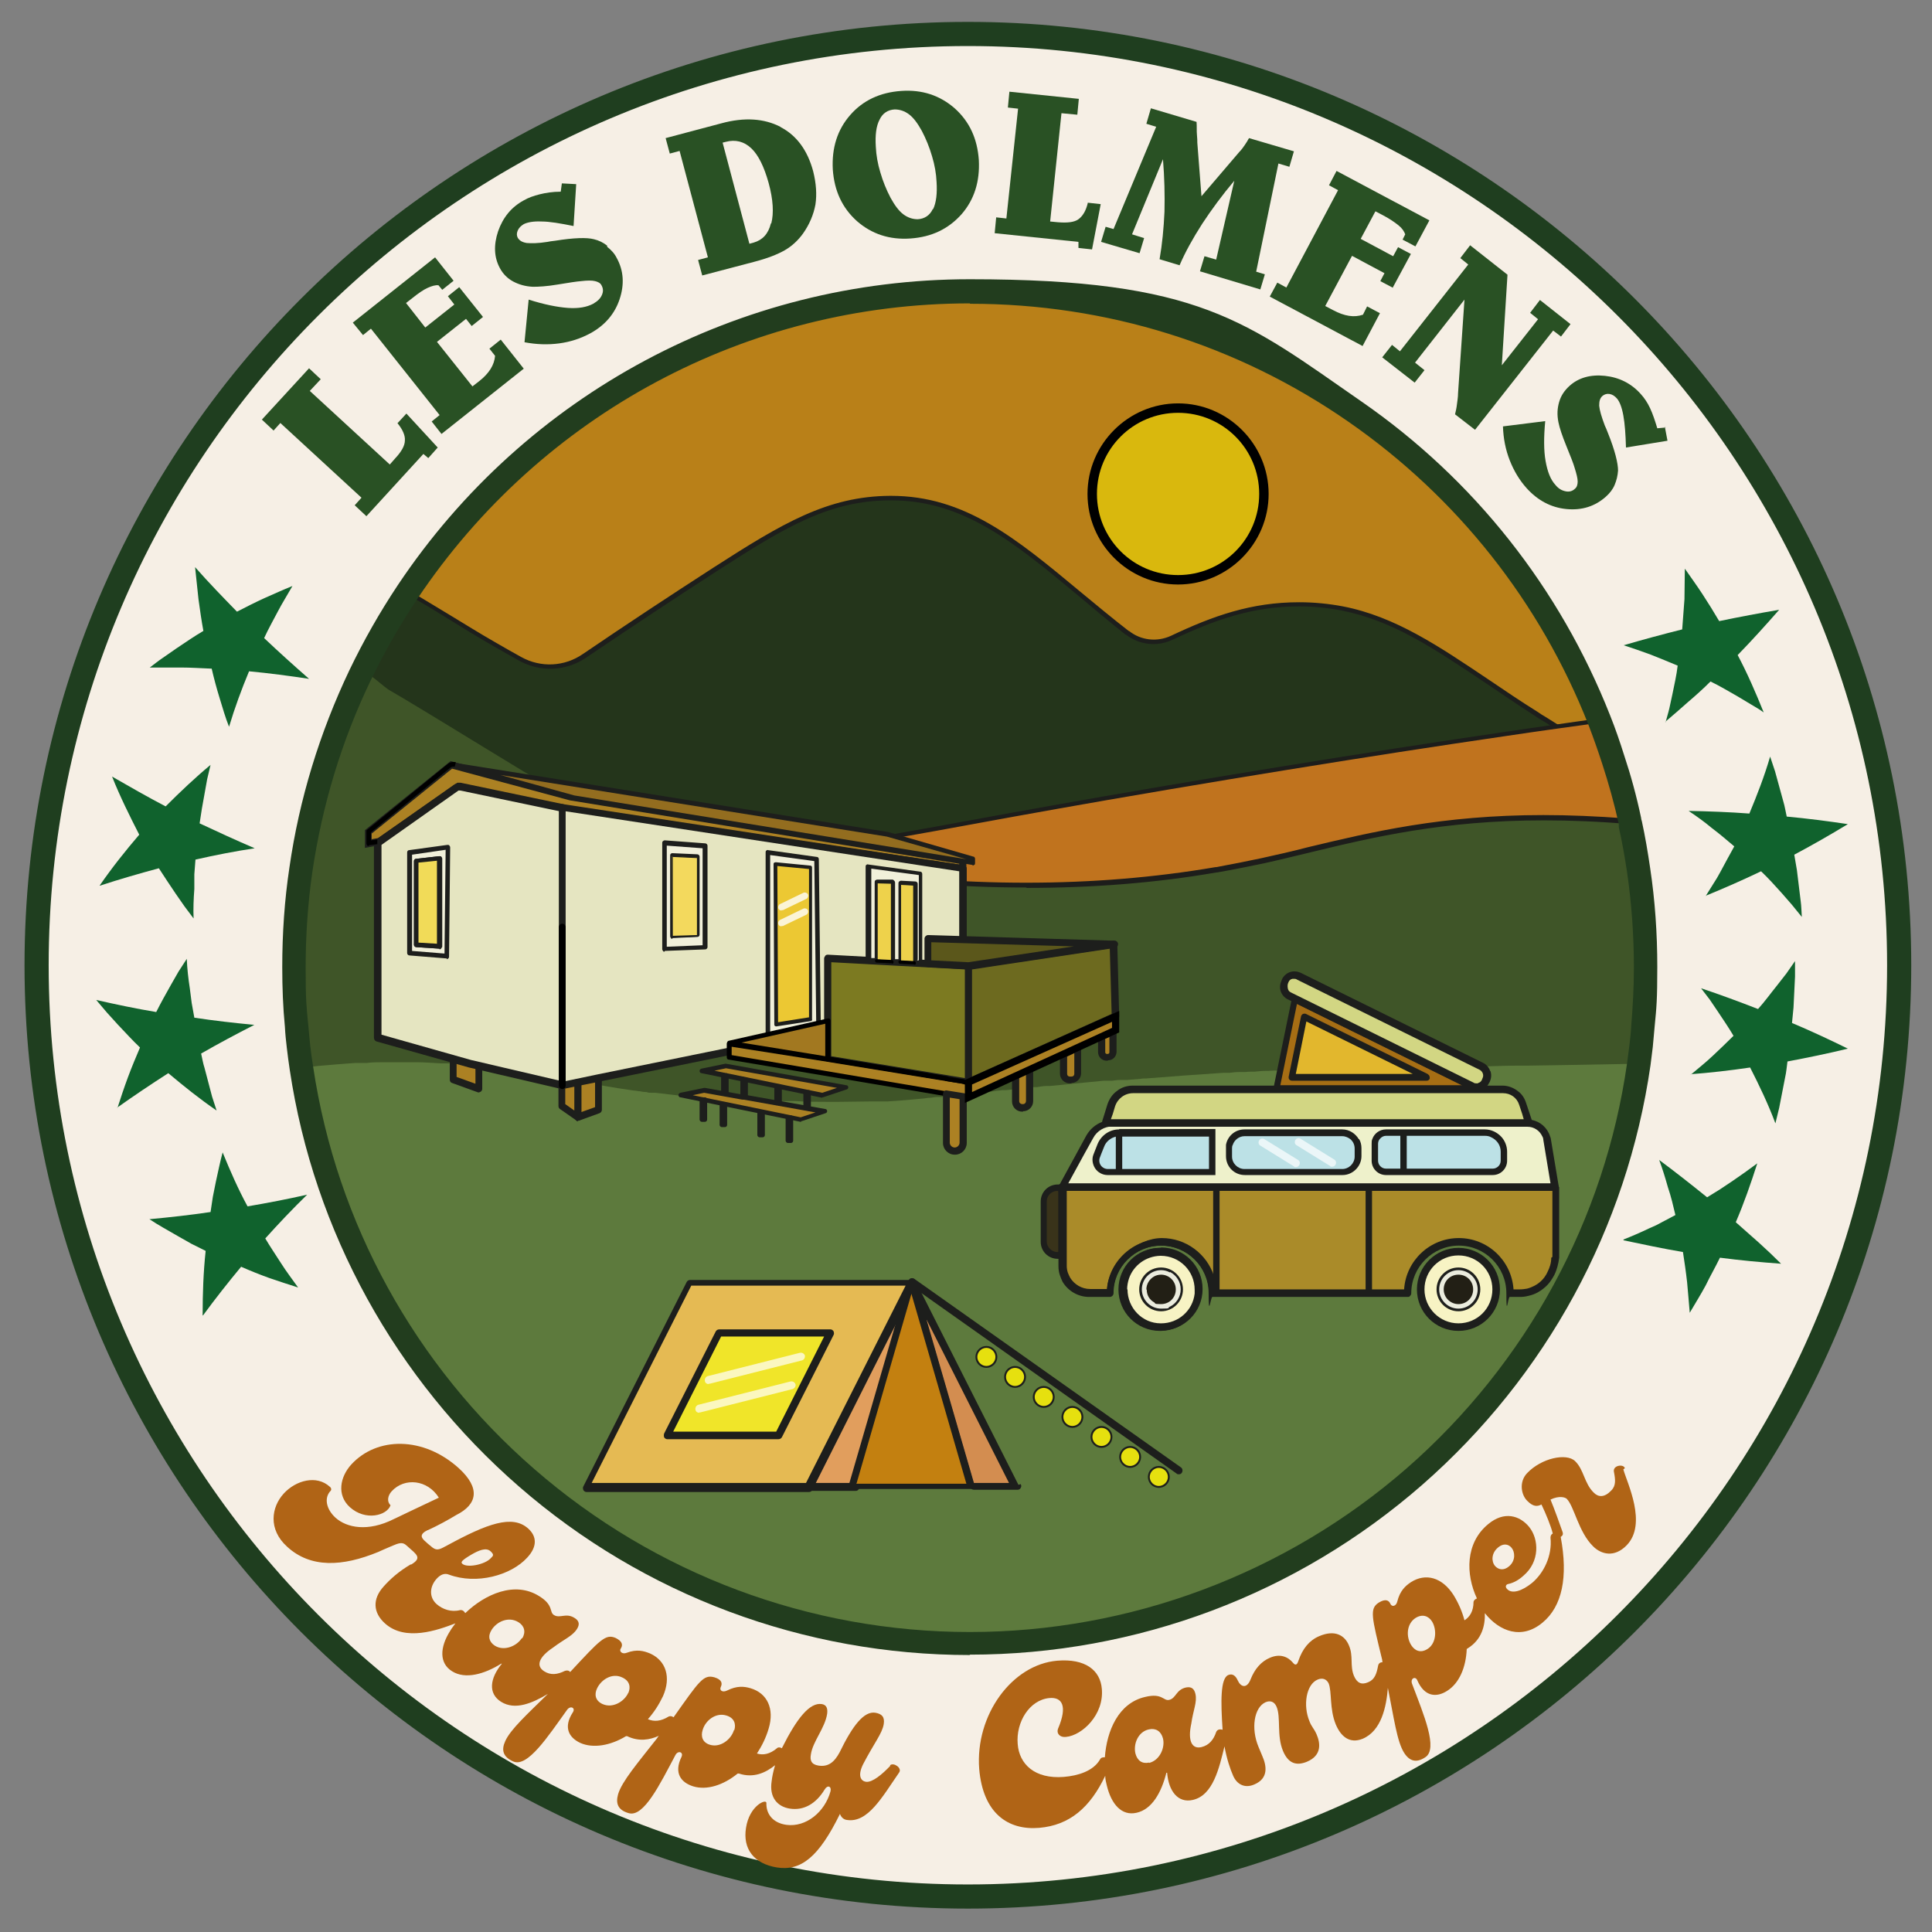 <?xml version="1.0" encoding="UTF-8"?>
<svg id="Calque_1" xmlns="http://www.w3.org/2000/svg" width="512" height="512" version="1.1" viewBox="0 0 512 512">
  <rect x="0" y="0" width="512" height="512" fill="#808080" stroke="none"/>
  <!-- Generator: Adobe Illustrator 29.1.0, SVG Export Plug-In . SVG Version: 2.1.0 Build 142)  -->
  <defs>
    <style>
      .st0 {
        fill: #e6e00f;
      }

      .st1 {
        fill: #6d6a1f;
      }

      .st2 {
        fill: #a66e14;
      }

      .st3 {
        fill: #24351b;
      }

      .st4 {
        fill: #e2b72d;
      }

      .st5 {
        fill: #ecc833;
      }

      .st6 {
        fill: #c0731e;
      }

      .st7 {
        fill: #d2d683;
      }

      .st8 {
        fill: #b98018;
      }

      .st9 {
        fill: #1f3e1f;
      }

      .st10 {
        fill: #ebecde;
      }

      .st11 {
        fill: #f1f0da;
      }

      .st12 {
        fill: #f3d95d;
      }

      .st13, .st14, .st15 {
        fill: #fff;
      }

      .st13, .st16 {
        opacity: .7;
      }

      .st14 {
        opacity: .8;
      }

      .st17 {
        fill: #e5e5c1;
      }

      .st18 {
        fill: #1d1e1c;
      }

      .st19 {
        fill: #1d1d1b;
      }

      .st20 {
        fill: #eed24b;
      }

      .st21 {
        fill: #223d1e;
      }

      .st22 {
        fill: #936d1f;
      }

      .st23 {
        fill: #ac8123;
      }

      .st24 {
        fill: #d38d50;
      }

      .st25 {
        fill: #295124;
      }

      .st26 {
        fill: #f1db58;
      }

      .st27 {
        fill: #d9b80d;
      }

      .st28 {
        fill: #7c7a21;
      }

      .st29 {
        fill: #eef1cb;
      }

      .st30 {
        fill: #a27820;
      }

      .st31 {
        fill: #f6efe5;
      }

      .st32 {
        fill: #f0e529;
      }

      .st33 {
        fill: #b06416;
      }

      .st34 {
        fill: #c38010;
      }

      .st35 {
        fill: #aa8b29;
      }

      .st36 {
        fill: #5b571b;
      }

      .st37 {
        fill: #39331a;
      }

      .st38 {
        fill: #10622d;
      }

      .st39 {
        fill: #e5ba53;
      }

      .st40 {
        fill: #5d7a3d;
      }

      .st41 {
        fill: #f7f3c4;
      }

      .st42 {
        fill: #3f5528;
      }

      .st43 {
        fill: #221f15;
      }

      .st44 {
        fill: #bce1e6;
      }

      .st45 {
        fill: #e19e5d;
      }
    </style>
  </defs>
  <g id="Dolmens_happy">
    <g>
      <circle id="Cercle" class="st31" cx="256.5" cy="255.8" r="246.8"/>
      <path class="st9" d="M256.5,505.8c-137.9,0-250-112.1-250-250S118.7,5.8,256.5,5.8s250,112.1,250,250-112.1,250-250,250ZM256.5,12.2C122.2,12.2,12.9,121.5,12.9,255.8s109.3,243.6,243.6,243.6,243.6-109.3,243.6-243.6S390.8,12.2,256.5,12.2Z"/>
    </g>
    <g>
      <path class="st25" d="M105.3,112.1c1.4,1.7,2.1,3.3,2,4.6,0,1.4-.9,3-2.6,4.8l-1.4,1.6-21.2-19.5,2.9-3.1-3.1-2.9-12.5,13.6,3.1,2.9,1.8-2,21.5,19.8-1.8,2,3.1,2.9,15.1-16.5,1.3,1.1,2.5-2.8-8.3-9-2.4,2.6Z"/>
      <path class="st25" d="M129.7,92.4l1.5,1.9c-.1,1.2-.5,2.4-1.2,3.5s-1.7,2.2-3,3.2l-1.8,1.4-9.4-11.8,7.7-6.1,1.5,1.9,3-2.4-6.3-7.9-3,2.4,1.7,2.2-7.7,6.1-5.1-6.5,1.8-1.4c1.5-1.2,2.8-2.1,3.9-2.6,1.1-.5,2.1-.8,2.9-.7l1,1.2,3-2.4-4.9-6.2-21.8,17.3,2.7,3.3,2.1-1.7,18.2,22.9-2.1,1.7,2.6,3.3,21.8-17.3-6.1-7.7-3,2.4Z"/>
      <path class="st25" d="M160.9,65.1c-1-.8-2.2-1.4-3.5-1.7-1.9-.5-5.3-.4-10.3.4-.9.1-1.6.2-2,.3-2.5.4-4.3.4-5.5.3-1.2-.2-1.9-.6-2.4-1.4-.3-.6-.3-1.2,0-1.9.3-.7.8-1.2,1.6-1.7,1-.5,2.6-.8,4.7-.7,2.2,0,5,.5,8.5,1.2l.7-11.1-3.8-.2-.3,2.2c-2.1,0-4,.3-5.6.7-1.6.4-3,.9-4.2,1.6-3.3,1.8-5.5,4.5-6.8,8.2-1.2,3.6-1.1,6.9.5,9.8.8,1.5,2,2.7,3.5,3.5,1.5.8,3.2,1.3,5.2,1.4,1.5,0,3.7-.1,6.6-.6,3-.5,5-.8,6.2-.9,1.7-.2,2.9-.2,3.7,0,.8.2,1.4.5,1.7,1.1.5.9.5,1.7.1,2.6-.4.9-1.1,1.6-2.3,2.3-1.7.9-3.9,1.3-6.7,1.1-2.8-.2-6.3-.9-10.4-2.2l-1.1,11.3c3.2.6,6.2.7,9.2.3,3-.4,5.7-1.3,8.3-2.7,3.8-2.1,6.4-5.1,7.7-9,1.3-3.9,1.1-7.6-.8-11-.6-1.2-1.5-2.1-2.5-2.9Z"/>
      <path class="st25" d="M206.8,33.6c-4.3-2.2-9.5-2.6-15.7-.9l-14.7,3.9,1.1,4.1,2.6-.7,7.5,28.2-2.6.7,1.1,4.1,13.7-3.6c3.5-.9,6.3-2,8.2-3.1,1.9-1.1,3.5-2.6,4.8-4.4,1.7-2.4,2.8-5,3.3-7.7.4-2.7.2-5.6-.6-8.8-1.5-5.6-4.4-9.5-8.6-11.7ZM204.3,59.2c-.7,2.8-2.2,4.4-4.6,5.1l-1.1.3-7.1-26.8.8-.2c2.6-.7,4.9-.1,6.8,1.7s3.4,4.9,4.6,9.2c1.2,4.4,1.4,8,.7,10.7Z"/>
      <path class="st25" d="M253,28.7c-3.9-3.4-8.6-5-14.2-4.6-5.6.4-10.1,2.5-13.5,6.4s-4.9,8.7-4.6,14.4c.4,5.7,2.5,10.2,6.4,13.7,3.9,3.4,8.6,5,14.2,4.6,5.6-.4,10-2.5,13.5-6.4,3.4-3.9,4.9-8.7,4.6-14.4-.4-5.7-2.5-10.2-6.4-13.7ZM247.2,55.4c-.8,1.7-2.2,2.6-4,2.7-1.3,0-2.6-.4-3.8-1.3s-2.3-2.4-3.4-4.4c-1.1-2.1-2-4.3-2.7-6.7-.7-2.3-1.1-4.6-1.2-6.8-.2-3.1.1-5.5,1-7.2.8-1.7,2.2-2.6,4-2.7,1.3,0,2.6.4,3.8,1.3s2.3,2.4,3.4,4.4c1.1,2.1,2,4.3,2.7,6.7.7,2.3,1.1,4.6,1.2,6.8.2,3.1-.1,5.5-.9,7.2Z"/>
      <path class="st25" d="M288.3,53.7c-.5,2.2-1.4,3.6-2.5,4.4s-2.9,1-5.4.8l-2.1-.2,3-28.7,4.2.4.4-4.2-18.4-1.9-.4,4.2,2.7.3-3.1,29.1-2.7-.3-.4,4.2,22.2,2.3v1.6c-.1,0,3.6.4,3.6.4l2.3-12-3.6-.4Z"/>
      <path class="st25" d="M338.7,43.3l3,.9,1.2-4.1-11.9-3.5c-.3.6-.7,1.2-1.1,1.8-.4.6-.9,1.3-1.5,1.9l-10,11.7-1.1-14.2c0-.5,0-1.1-.1-2.1s0-2-.1-3.4l-12.1-3.6-1.2,4.1,2.6.8-11.3,27.1-2.1-.6-1.2,4,10.2,3,1.2-4-3.2-1,8.2-19.9c.4,4.9.5,9.5.4,13.9-.2,4.4-.6,8.6-1.3,12.6l5.3,1.6c1.5-3.5,3.5-7.1,6-11,2.5-3.8,5.3-7.6,8.5-11.4l-4.8,20.9-3.1-.9-1.2,4,16,4.8,1.2-4-2.3-.7,5.9-28.7Z"/>
      <path class="st25" d="M369.1,76.2l4.8-8.9-3.4-1.8-1.3,2.4-8.6-4.6,3.9-7.3,2.1,1.1c1.7.9,3,1.8,4,2.6s1.5,1.6,1.8,2.4l-.7,1.4,3.4,1.8,3.7-6.9-24.6-13.1-2,3.8,2.4,1.3-13.7,25.8-2.4-1.3-2,3.7,24.6,13.1,4.6-8.7-3.4-1.8-1.1,2.2c-1.2.4-2.4.5-3.7.3-1.3-.2-2.7-.7-4.2-1.5l-2.1-1.1,7.1-13.3,8.6,4.6-1.1,2.1,3.4,1.8Z"/>
      <path class="st25" d="M413.6,89.3l2.6-3.4-8.1-6.4-2.6,3.4,2.1,1.7-9.6,12.2,1.5-24-9.9-7.8-2.6,3.4,2.1,1.7-18.1,23-2.1-1.7-2.6,3.3,8.6,6.7,2.6-3.3-2.5-2,13.1-16.7-1.7,24.8c0,1.1-.2,2.1-.3,3-.1.9-.3,1.8-.5,2.6l5.3,4.1,20.7-26.3,2.1,1.6Z"/>
      <path class="st25" d="M441.4,113.3l-2.2.2c-.6-2-1.2-3.8-1.9-5.3-.7-1.5-1.5-2.7-2.5-3.8-2.5-2.8-5.7-4.4-9.5-4.8-3.8-.4-7,.5-9.4,2.7-1.3,1.2-2.2,2.5-2.7,4.2s-.6,3.4-.2,5.4c.3,1.5,1,3.6,2.1,6.3s1.9,4.7,2.2,5.8c.5,1.6.8,2.8.8,3.6s-.2,1.5-.7,1.9c-.7.7-1.6.9-2.5.7-1-.2-1.9-.7-2.7-1.7-1.3-1.4-2.1-3.5-2.6-6.3-.5-2.8-.5-6.3-.1-10.6l-11.2,1.4c.1,3.2.7,6.2,1.8,9,1.1,2.8,2.6,5.3,4.5,7.4,2.9,3.2,6.4,5.1,10.5,5.5,4.1.4,7.6-.7,10.5-3.3,1-.9,1.8-1.9,2.3-3.1.5-1.2.8-2.4.9-3.8,0-1.9-.8-5.3-2.7-10-.3-.8-.6-1.5-.8-1.9-.9-2.4-1.4-4.1-1.5-5.3,0-1.2.2-2,.9-2.6.5-.4,1.1-.6,1.8-.5.7.1,1.4.5,2,1.2.7.8,1.3,2.3,1.7,4.5s.6,5,.7,8.5l11-1.8-.7-3.7Z"/>
    </g>
    <g id="EtoilesG">
      <path class="st38" d="M39.7,176.9c1.2-.9,2.3-1.8,3.5-2.6l3.6-2.5c2.4-1.6,4.7-3.2,7.1-4.6-.5-2.7-.9-5.5-1.3-8.4-.3-2.8-.6-5.6-.9-8.5,3.6,4.1,7.4,8,11.1,11.8,2.5-1.3,4.9-2.5,7.3-3.6,2.5-1.1,4.9-2.2,7.4-3.2-1.3,2.3-2.7,4.5-3.9,6.8-1.2,2.3-2.5,4.6-3.6,7,3.9,3.7,7.9,7.3,11.9,10.8-5.3-.8-10.6-1.5-15.9-2-2,4.8-3.8,9.7-5.3,14.7-1-2.5-1.7-5-2.5-7.6-.8-2.6-1.5-5.2-2.1-7.8-2.7-.1-5.4-.3-8.2-.3-2.7,0-5.4,0-8.1,0Z"/>
      <path class="st38" d="M26.4,234.7c3.3-4.8,6.9-9.3,10.5-13.5-2.5-4.9-5.1-10.1-7.2-15.4,4.7,2.7,9.4,5.4,14.2,7.9,3.9-3.9,7.8-7.6,11.9-11l-.9,3.8-.7,3.9-.7,3.9c-.2,1.3-.4,2.6-.6,3.9,4.9,2.3,9.7,4.5,14.6,6.6-5.3.8-10.4,1.8-15.7,3l-.3,3.9v3.9c-.2,2.6-.3,5.2-.2,7.8l-2.4-3.2-2.3-3.3c-1.5-2.2-3-4.5-4.5-6.8-5.2,1.4-10.4,2.9-15.6,4.6Z"/>
      <path class="st38" d="M31.1,293.7c.9-2.8,1.8-5.5,2.8-8.2,1-2.7,2.1-5.3,3.2-7.9-2-1.9-3.9-4-5.9-6.1l-2.9-3.2-2.8-3.3c5.3,1.2,10.5,2.3,15.9,3.2,1.2-2.4,2.6-4.9,3.9-7.2l2-3.5,2.2-3.4c.1,2.6.4,5.2.8,7.8l.5,3.9.7,3.9c5.3.8,10.6,1.4,15.9,1.9-4.7,2.4-9.4,4.9-14.1,7.6.3,1.3.5,2.6.9,3.8l1,3.8,1,3.8,1.2,3.7c-4.4-3-8.5-6.3-12.8-9.9-4.5,2.9-9,5.9-13.5,9.1Z"/>
      <path class="st38" d="M53.7,348.6c0-5.9.2-11.5.8-17.1l-3.8-1.9-3.7-2.1c-2.4-1.4-5-2.8-7.4-4.4,5.4-.5,10.8-1.1,16.2-1.9l.6-4,.8-4c.6-2.7,1.1-5.2,1.8-7.8,2,4.9,4.1,9.7,6.6,14.3,5.3-.9,10.5-1.9,15.8-3.1-3.8,3.7-7.5,7.6-11.1,11.6,1.3,2.2,2.8,4.4,4.2,6.6,1.4,2.2,3,4.3,4.5,6.4-2.5-.8-5-1.6-7.6-2.5-2.5-.9-5-1.9-7.5-3-3.4,4.1-6.8,8.4-10.1,12.9Z"/>
    </g>
    <g>
      <path class="st38" d="M441.4,191.4c.3-1.2.7-2.4,1-3.7l.8-3.7c.5-2.5,1.1-5,1.4-7.6-2.4-1-4.8-2-7.1-2.9-2.4-.9-4.8-1.7-7.2-2.5,5.1-1.5,10.3-2.9,15.5-4.2.2-2.6.4-5.3.6-8,0-2.7.1-5.4.1-8.1,1.6,2.3,3.2,4.5,4.7,6.8,1.5,2.3,3,4.7,4.4,7.1,5.3-1.1,10.6-2.1,15.9-3-3.6,4.1-7.2,8.1-11,12,2.6,4.9,4.8,10,6.9,15.2-1.1-.8-2.3-1.5-3.5-2.2l-3.5-2.1-3.5-2c-1.2-.7-2.4-1.3-3.6-1.9-1.9,1.9-3.9,3.7-5.9,5.4-2,1.8-4,3.5-6.1,5.3Z"/>
      <path class="st38" d="M452,237.5l2-3.2,1-1.6.9-1.6c1.2-2.2,2.4-4.5,3.7-6.8-2-1.7-4-3.4-6-4.9-1.9-1.6-4-3.1-6.1-4.5,5.3.1,10.8.3,16.1.7,2-4.8,4-9.9,5.5-15.1l1.3,3.9,1.1,4,1.1,4c.4,1.3.6,2.7.9,4,5.4.5,10.8,1.2,16.2,2-4.6,2.8-9.5,5.6-14.2,8.1l.7,4.1.5,4.1.5,4.1c.2,1.4.2,2.8.3,4.2l-2.6-3.2-2.7-3.1c-1.8-2-3.6-4-5.5-5.8-4.8,2.3-9.8,4.5-14.7,6.5Z"/>
      <path class="st38" d="M448.2,284.7c1.9-1.6,3.9-3.2,5.7-4.9,1.8-1.7,3.7-3.5,5.5-5.3-1.3-2.2-2.8-4.4-4.2-6.5l-2.1-3.1-2.3-3c5.1,1.7,10.2,3.6,15.1,5.5,1.8-2,3.3-4.1,5-6.2l2.5-3.2,2.3-3.3c0,1.4,0,2.8,0,4.1l-.2,4.1-.2,4.1-.4,4.1c5,2.1,9.9,4.4,14.8,6.8-5.3,1.3-10.7,2.4-16,3.4-.2,1.4-.3,2.8-.6,4.1l-.8,4.1-.8,4.1-1,4.1c-1.9-5.1-4.3-10.1-6.7-14.8-5.4.8-10.7,1.4-16,1.8Z"/>
      <path class="st38" d="M430.2,328.5c2.3-.9,4.6-1.9,6.9-3l1.8-.8,1.7-.9,3.4-1.8-.9-3.7c-.3-1.2-.7-2.5-1.1-3.7-.7-2.5-1.4-4.8-2.3-7.2,4.3,3.2,8.5,6.5,12.7,9.9l3.4-2.1,3.3-2.2,3.3-2.3c1.1-.8,2.2-1.6,3.3-2.4-1.7,5.3-3.5,10.5-5.7,15.6,2,1.8,4.1,3.6,6.1,5.4,2,1.8,4,3.7,5.9,5.6-5.5-.4-10.9-.9-16.2-1.6-1.2,2.5-2.6,4.9-3.8,7.4-1.3,2.4-2.8,4.8-4.2,7.2-.2-2.8-.5-5.5-.7-8.1-.3-2.7-.7-5.4-1.1-8-5.3-.9-10.5-2-15.7-3.1Z"/>
    </g>
    <g>
      <path class="st33" d="M235.9,468c-2.1,2.2-4.7,4.4-6.4,4.2-1.3-.2-2.3-1.5-.8-4.6,2.9-5.6,5.1-8.2,5.5-10.7.3-1.9-.5-2.7-2.2-3-3-.5-6,3.3-9.5,10.5-1.4,2.6-3,3.9-5.6,3.5-1.9-.3-2.3-1.4-2-3,.5-3.4,3.7-6.9,4.3-10.7.2-1.5-.2-2.4-1.4-2.6-3.2-.5-6.6,3.7-10.6,11.7-.5-.3-1-.3-1.3,0-1.9,1.6-3.7,1.9-5.3,1.4,1.3-2,2.4-4.2,3.1-6.6,1.6-5.3-.4-9.4-4.8-10.7-1.7-.5-3.6-.7-6.2.6-1.2.6-2.1,0-1.7-.9.5-1,.3-2-1.7-2.6-2.9-.8-4,1-10.8,10.6-.4-.3-.9-.4-1.3-.2-2.1,1.3-3.9,1.4-5.5.7,1.6-1.8,2.9-3.8,4-6.1,2.2-5,.8-9.4-3.4-11.3-1.7-.7-3.5-1.2-6.2-.2-1.2.5-2.1-.4-1.6-1.1.6-.9.5-1.9-1.3-2.8-2.7-1.2-4.1.4-12.1,9-.3-.4-.8-.5-1.4-.3-2,1-3.8,1.2-5.5.1-2.2-1.4-1.5-3.7,2.4-6.3,2.9-2.2,5.1-3,6.3-4.9.7-1.1.7-2.1-.6-2.9-2.3-1.5-3.9.2-5.5-.8-1.3-.8,0-2.6-3.9-5-6.5-4.1-14.4-.5-19.6,4.5-.3-.5-.7-.9-1.4-.8-2.3.6-4.6-.2-6.2-1.6-2.1-1.9-1.8-4.7,0-6.7,1-1.1,2.1-1.6,3.3-1.1,7.3,2.7,16.4.2,20.7-4.5,2.8-3,2.5-5.7.3-7.7-4.2-3.8-10.9-1.3-21.4,4.4-1.9,1-2.7,1.6-4,.6-.9-.7-1.8-1.5-2.2-1.9-.7-.7-1.3-1.6.9-2.7q0,0,.1,0c2.6-1.2,5.2-2.6,7.5-4,5.6-2.8,6.5-7.1.7-12.4-9.4-8.5-21.7-8.4-28.5-1-3,3.3-3.9,8.1-.4,11.3,4.2,3.8,9.9,2.2,10.8-.5-1-.9-.8-2.5.3-3.7,3.4-3.7,9.5-3.1,12.5,1.7-4.4,2.1-8.5,4-12,5.7-6.8,3.4-12.4,2.3-15.4-.4-2.4-2.2-3.1-5.2-1.3-7.1.3-.3.2-.8-.2-1.1-3.5-3.2-9-1.7-12.2,1.8-3.3,3.6-4.2,9.5.9,14.1,6.2,5.7,14.6,5.3,24.1,1.4.9-.4,2.2-1,3.9-1.7.3-.1.7-.3,1-.4,1.7-.6,2.2,0,2.9.6,2.3,2.1,4,3,1,4.8h-.2c-3.2,1.9-5.4,3.9-7.1,5.8-3.1,3.4-2.8,7,.3,9.8,5.4,4.9,14,1.8,18.7,0-.5.7-1,1.3-1.4,2-2.8,4.4-2.9,8.6.5,10.7,3.5,2.2,8.5.8,13-2h.2c-3.2,3.9-3.7,7.9-.2,10.1,3.7,2.3,8.2.4,12.4-2.1-5.5,5.4-9.9,9.4-11.3,12.5-1.1,2.4-.6,4.2,2.1,5.4,3.8,1.7,9.2-6.6,14.3-13.7.9-1.2,2.3-.5,1.5.7-2.6,4-1,6.7,2,8.1,3.4,1.5,8,.7,12.1-1.8h.3c3.1,1.5,6,1,8.4-.1-.2.2-.3.4-.5.7-5.1,6.5-9.3,11.4-10.3,14.8-.7,2.5,0,4.2,2.8,5,4,1.2,8.3-7.7,12.4-15.4.7-1.3,2.2-.8,1.6.5-2.1,4.3-.1,6.8,3.1,7.8,3.6,1.1,8-.3,11.8-3.4h.3c3.9,1.3,7.1-.2,9.6-2.2-.5,1.7-.8,3.2-.9,4.2-.7,4.4,1.6,6.8,4.8,7.3,3.8.6,7-1.4,9.2-5,.8-1.4,1.9-.9,1.6.4-1.5,5.5-6.5,9.6-11.7,8.9-3.6-.5-5.4-2.9-5.3-5.8,0-1.2-4.5.7-5.4,6.6-.9,5.6,2.1,9.5,8.2,10.5,6.4,1,11.1-2.8,16.7-14.2.3.9,1,1.5,1.8,1.6,5.6.9,9.4-6.1,13.9-12.6.8-1.2-1.5-2.7-2.4-1.9ZM124.9,412c1.9-1.1,3.9-2,5.1-.9s.5,1.3,0,1.9c-1.5,1.6-6.2,2.6-7.5,1.4-.4-.4-.3-.8,2.4-2.4ZM138.3,434.1c-1.3,2.1-4.7,3.6-7.2,2-1.5-1-1.9-2.5-.8-4.2,1.4-2.2,4.5-3.6,7.1-2,1.6,1,2,2.6,1,4.3ZM166.5,448.6c-1,2.3-4.1,4.2-6.8,3-2-.9-2.2-2.6-1.5-4.1,1.1-2.4,4-4.2,6.6-3,2.1.9,2.4,2.6,1.7,4.2ZM194.5,458.5c-.7,2.4-3.5,4.7-6.3,3.9-2.1-.6-2.5-2.3-2-3.9.7-2.5,3.4-4.7,6.2-3.9,2.2.6,2.7,2.3,2.2,3.9Z"/>
      <path class="st33" d="M430.6,389.1c-.3-1.2-3.2-.8-2.9.9.4,2.1.6,3.7-.7,5-1.8,1.9-3.4,1.8-4.6.6-2.6-2.5-2.6-6.1-5-8.4-2.3-2.2-8.9-.8-12.7,3.2-2.2,2.3-1.6,5.8.1,7.4,1.5,1.5,2.6,1.5,3.7.9,1.2,2.5,2.5,5.7,3,7.7-.4.2-.6.6-.6,1.1.5,4.8-1.8,9.4-4.9,12-2.6,2.1-5.4,3.1-6.7,1.5-.5-.6-.1-1.1.3-1.2,1.5-.3,2.9-1.1,4.1-2.2,4.4-3.7,4.2-9.7,1.5-13-2.5-3-6.6-4.2-10.8-.7-6.1,5-6,13.3-3,19.7-.5.2-.8.5-.9.9,0,2.5-1,4-2.4,4.9-.6-2.3-1.6-4.6-2.9-6.7-3-4.7-7.4-5.9-11.3-3.4-1.5,1-2.9,2.3-3.6,5.1-.3,1.3-1.4,1.5-1.8.7-.4-1-1.3-1.5-3.1-.4-2.5,1.6-1.9,3.7.9,15.2,0,.2,0,.4.1.6-.6,0-1.1.3-1.2,1-.4,2.1-.9,3.6-2.6,4.3-1.8.8-3,.2-3.8-1.7-1.1-2.7-.1-5.2-1.3-8-1.1-2.7-3.7-4.3-7.9-2.5-2.6,1.1-4.4,3.3-5.5,6.5-.4,1.3-.9,1.2-1.4.6-1.4-1.7-3.5-2.5-6.1-1.4-2.4,1-4.1,3-5.2,5.8-1,2.5-2.6,2-3.4.2-.5-1.1-1.3-1.9-2.5-1.4-2.1.9-2,7.1-1.5,14.5-.7-.2-1.4-.1-1.7.6-.7,2.1-1.9,3.5-3.9,4-2.5.6-3.7-1.6-2.7-6.2.5-3.6,1.6-5.7,1.1-7.9-.3-1.3-1-2-2.5-1.7-2.7.6-2.6,2.9-4.5,3.3-1.5.3-1.8-1.9-6.3-.8-7.1,1.6-10.2,9-10.7,16-.5,0-1,0-1.3.6-1.8,3.1-5.9,4.3-9.6,4.6-7.7.6-11.8-3.4-12.2-8.7-.5-5.8,3.1-11.7,8.4-12.2,3.3-.3,4.9,2,2.3,8.1-.5,1.3.5,2.4,2.1,2.2,4.3-.4,10.1-5.9,9.5-12.7-.4-5-4.4-8.1-11.8-7.5-12,1-21.8,14.4-20.7,28.7,1,11.7,7.6,16.3,15.9,15.6,8.1-.7,13.5-5.4,17.5-13.8,0,.9.2,1.7.4,2.5,1.2,5.1,4,8.2,7.9,7.3,4.1-.9,6.6-5.4,7.9-10.6h.2c.4,4.9,2.9,8.1,6.8,7.2,5.4-1.2,7-8.5,8.4-14.2.6,3.3,1.5,6,2.3,7.8,1,2.3,3.1,3.4,5.6,2.3,3.8-1.6,3.3-4.9,2.1-7.6l-1-2.4c-2-4.8-1.2-10.4,1.9-11.8,1.2-.5,2.3-.2,2.9,1.2,1.2,2.8,0,7.6,1.7,11.7,1.5,3.6,3.8,3.9,6.3,2.9,4.1-1.7,3.6-5,2.6-7.3-.7-1.6-1.3-1.9-1.9-3.5-1.7-4.1-.9-9.7,2.2-11,1.2-.5,2.3-.2,2.9,1,.9,2.2.2,6.8,1.9,10.9,1.3,3.1,3.6,5.2,7.1,3.8,5-2.1,6.3-8.5,6.7-13.5,1.6,7.9,2.4,14.2,4.3,17.2,1.4,2.2,3.2,2.8,5.6,1.2,3.5-2.2-.4-11.3-3.5-19.5-.5-1.4.9-2.1,1.4-.9,1.9,4.4,5.1,4.6,7.9,2.8,3.2-2,5-6.2,5.2-11.1l.3-.2c3.7-2.3,4.6-6,4.5-9.3,3.9,4.9,9.8,7.1,15.3,2.5,5.2-4.3,6.8-12.1,4.8-22.7.5-.3.7-.7.5-1.3-.7-2-2.2-6.2-3.2-8.6,2.3-1.1,3.9-.6,4.3-.2,2,2,3.1,8.8,7,12.6,2.1,2.1,5.6,3.1,8.9-.3,5.5-5.7.1-16.5-.9-20.1ZM304.5,467.1c-1.8.4-3.1-.5-3.6-2.4-.6-2.5.7-5.8,3.6-6.4,1.8-.4,3.2.5,3.7,2.4.6,2.4-.8,5.8-3.7,6.5ZM378.3,437c-1.9,1.2-3.4.4-4.3-1-1.4-2.2-1.3-5.6,1.1-7.2,1.9-1.2,3.5-.5,4.4.9,1.3,2.1,1.2,5.8-1.2,7.3ZM396.2,415c-1-1.2-1-3.4.8-4.9,1.4-1.2,2.8-.9,3.6.1.9,1.1,1.1,3.4-.7,4.9-1.4,1.2-2.8.9-3.7-.1Z"/>
    </g>
  </g>
  <path id="Sol" class="st40" d="M435.4,271.9c-.1,1.8-.3,3.6-.5,5.4-.2,1.6-.4,3.2-.6,4.7-12.4,86.8-87.1,153.5-177.3,153.5s-164.2-66.1-177.1-152.3c-.3-2-.6-3.9-.8-5.9-.2-1.8-.4-3.6-.5-5.4h356.9Z"/>
  <path id="Ciel" class="st8" d="M434.2,230.6c-.6-4.1-1.3-8.2-2.2-12.3,0-.2,0-.5-.1-.7-1.2-5.6-2.7-11-4.4-16.3-1.1-3.5-2.3-6.9-3.7-10.3-26.1-66.6-91-113.7-166.8-113.7s-116.9,31.6-149,79.7c-4.7,7-8.9,14.4-12.6,22.1-7.7,16-13,33.2-15.6,51.4-1.2,8.5-1.9,17.1-1.9,25.9s.2,10.4.7,15.5c.1,1.8.3,3.6.5,5.4h355.8c.2-1.8.4-3.6.5-5.4.5-5.1.7-10.3.7-15.5,0-8.8-.6-17.4-1.9-25.8Z"/>
  <g>
    <path id="Montage" class="st3" d="M432,218.3c0-.2,0-.5-.1-.7-1.2-5.6-2.7-11-4.4-16.3-5.4-3-10.4-5.9-15-8.7-1.9-1.1-3.7-2.3-5.4-3.4-19.9-12.7-33.5-24.3-51.3-27.9-3.6-.7-7.4-1.1-11.4-1.1-12.3,0-22.1,3.3-33.7,8.9-3.8,1.8-8.4,1.4-11.8-1.3,0,0,0,0,0,0-24-18.8-38.8-35.7-62.7-35.6-16.5,0-28.5,7.3-46.5,18.9-10.3,6.6-21.9,14.3-34.6,22.9-5.1,3.5-11.7,3.8-17.1.8-2.3-1.3-4.6-2.6-6.7-3.8-8.7-5-16.1-9.9-23.2-14-4.7,7-8.9,14.4-12.6,22.1-7.7,16-13,33.2-15.6,51.4h313.7s40.7.1,40.7.1c-.6-4.1-1.3-8.2-2.2-12.3Z"/>
    <path class="st18" d="M434.9,231.2h-41.5c0-.1-66.9-.1-66.9-.1H79v-.7c2.7-17.9,8-35.3,15.8-51.6,3.6-7.6,7.9-15.1,12.6-22.2l.3-.5.5.3c3.5,2,7,4.2,10.7,6.4,4,2.4,8.1,5,12.5,7.5,2.1,1.2,4.3,2.5,6.7,3.8,5.2,2.9,11.5,2.6,16.4-.8,11.6-7.9,23.3-15.6,34.6-22.9,18.2-11.7,30.2-18.9,46.8-19h.2c19.6,0,33.1,11.2,50.3,25.5,4,3.3,8.2,6.8,12.7,10.3h.1c3.1,2.5,7.4,3,11.1,1.3,11.2-5.3,21.3-8.9,34-8.9,4,0,7.9.4,11.6,1.1,13.9,2.7,25.5,10.6,38.9,19.6,4,2.7,8.1,5.5,12.6,8.3l1.2.8c1.4.8,2.7,1.7,4.2,2.6,4.6,2.8,9.6,5.8,15,8.7h.2c0,.1,0,.4,0,.4,1.7,5.3,3.2,10.8,4.5,16.4,0,.2.1.5.1.7.9,4.1,1.6,8.2,2.2,12.3v.7ZM80.4,229.8h313s40,.1,40,.1c-.6-3.8-1.3-7.7-2.1-11.5h0c0-.3,0-.5-.1-.7-1.2-5.5-2.7-10.9-4.4-16.1-5.2-2.9-10.2-5.8-14.8-8.6-1.4-.9-2.8-1.8-4.2-2.6l-1.2-.8c-4.5-2.9-8.6-5.7-12.6-8.4-13.9-9.3-24.8-16.7-38.4-19.4-3.6-.7-7.4-1.1-11.3-1.1-12.5,0-22.4,3.6-33.5,8.8-4.1,2-8.9,1.4-12.4-1.3h-.1c-4.5-3.6-8.6-7-12.6-10.4-17-14.1-30.4-25.2-49.5-25.2h-.2c-16.3,0-28.1,7.2-46.1,18.8-11.3,7.3-22.9,15-34.6,22.9-5.3,3.6-12.1,3.9-17.7.8-2.3-1.3-4.6-2.6-6.7-3.8-4.5-2.6-8.6-5.1-12.6-7.6-3.5-2.2-6.9-4.2-10.2-6.1-4.6,6.9-8.7,14.2-12.2,21.5-7.7,16-12.9,33-15.5,50.5Z"/>
  </g>
  <path id="Collines" class="st42" d="M435.9,255.8c0,5.3-.2,10.6-.7,15.8-.1,1.8-.3,3.6-.5,5.5-.2,1.6-.4,3.2-.6,4.8-11.2.2-20.7.4-28.8.5-.3,0-.6,0-.9,0s-.6,0-1,0c-3.5,0-6.7.1-9.6.2-.3,0-.7,0-1,0-.5,0-.9,0-1.4,0h0c-8.4.1-14.8.2-20.1.3-.5,0-1,0-1.5,0-1.7,0-3.3,0-4.8,0-.3,0-.6,0-.9,0-.3,0-.6,0-.8,0-1.2,0-2.2,0-3.3,0-.3,0-.6,0-.9,0-.3,0-.7,0-1,0-4,0-7.3.2-11.2.4h0c-.7,0-1.4,0-2.2.1-1.8,0-3.8.2-5.9.3h0c-.8,0-1.7,0-2.6.1-.2,0-.4,0-.7,0-1,0-2,.1-3,.2-.8,0-1.7,0-2.5.1-.3,0-.6,0-.8,0-.3,0-.5,0-.8,0-.9,0-1.7.1-2.5.2-.3,0-.5,0-.8,0-.3,0-.5,0-.8,0-7.6.5-14.4,1-20.5,1.5-.5,0-1,0-1.5.1-1.2.1-2.4.2-3.6.3-.3,0-.6,0-.9,0h0c-.3,0-.6,0-.8,0-.8,0-1.5.1-2.3.2-.4,0-.7,0-1.1,0-.4,0-.7,0-1.1,0-5.3.5-10,1-14.3,1.4-.2,0-.3,0-.5,0-.2,0-.3,0-.5,0-.8,0-1.6.2-2.4.3-.2,0-.3,0-.5,0-.2,0-.3,0-.5,0-2.5.3-4.9.6-7.2.8,0,0-.1,0-.2,0-.1,0-.2,0-.3,0-.4,0-.8,0-1.2.1h0c-.5,0-1.1.1-1.6.2h0c-2.2.3-4.3.5-6.3.8h0c-.6,0-1.1.2-1.7.2h0c-.6,0-1.1.1-1.6.2h0c-.6,0-1.1.1-1.7.2-.2,0-.3,0-.5,0-.2,0-.3,0-.5,0-.4,0-.9,0-1.3.1,0,0-.2,0-.3,0h0c-.3,0-.5,0-.8,0h0c-.6,0-1.2.1-1.8.2-.6,0-1.3.1-1.9.2h0c-3.2.3-6.4.6-9.8.8h0c-.8,0-1.6,0-2.4,0h0c-.8,0-1.6,0-2.5,0h0c-2.5,0-5.1.1-7.9.1h-1.5c-.5,0-1,0-1.5,0-2.6,0-5.5,0-8.5-.2h0c-.6,0-1.2,0-1.8,0-.4,0-.8,0-1.2,0h0c-.4,0-.9,0-1.3,0h-.3c-.1,0-.2,0-.3,0s0,0,0,0h-.3c-.1,0-.2,0-.3,0s-.2,0-.3,0h0c-2.2,0-4.3-.2-6.4-.3-.1,0-.2,0-.3,0-.1,0-.2,0-.3,0h0c-.1,0-.2,0-.3,0-.1,0-.2,0-.3,0-1.1,0-2.2-.1-3.3-.2-.1,0-.2,0-.3,0-.1,0-.2,0-.3,0h0c-.1,0-.2,0-.3,0-.1,0-.2,0-.3,0-1.5,0-3-.2-4.4-.3-.2,0-.3,0-.5,0-.2,0-.5,0-.7,0-.2,0-.3,0-.5,0-4.7-.4-9.1-.9-13.1-1.4-.2,0-.3,0-.5,0-.2,0-.3,0-.5,0,0,0,0,0,0,0h0c-.5,0-.9,0-1.4-.2,0,0-.1,0-.2,0h0c-.5,0-1-.1-1.5-.2h0c-.6,0-1.1-.2-1.7-.2-1.4-.2-2.7-.4-4-.6h0c-1.2-.2-2.5-.4-3.6-.6-1.8-.3-3.6-.6-5.3-.9-.2,0-.3,0-.5,0-.2,0-.3,0-.5,0-5.2-1-9.9-1.9-14.5-2.8-.2,0-.3,0-.5,0-.2,0-.3,0-.5,0-2.9-.6-5.7-1.1-8.6-1.5-.2,0-.3,0-.5,0-.2,0-.3,0-.5,0h0s0,0,0,0c-.2,0-.3,0-.5,0-.2,0-.3,0-.5,0-.9-.1-1.8-.3-2.6-.4-.2,0-.3,0-.5,0-.2,0-.3,0-.5,0-.3,0-.7,0-1.1-.1-.2,0-.3,0-.5,0-.1,0-.3,0-.5,0-1,0-2-.2-2.9-.3-.2,0-.3,0-.5,0-.2,0-.3,0-.5,0-.2,0-.3,0-.5,0-.2,0-.3,0-.5,0-.2,0-.3,0-.5,0-2.1-.1-4.3-.3-6.5-.3-.2,0-.3,0-.5,0-.2,0-.3,0-.5,0-1,0-2,0-3.1,0h-.9c-.1,0-.3,0-.4,0h-1c-.7,0-1.4,0-2.1,0h0c-1.5,0-3.1,0-4.7.2-.2,0-.3,0-.5,0-.2,0-.3,0-.5,0-.3,0-.7,0-1,0-.1,0-.3,0-.5,0-.2,0-.3,0-.5,0-3.1.2-6.4.5-9.9.8-1.2.1-2.3.3-3.5.4-.2,0-.3,0-.5,0-.1,0-.3,0-.4,0-.3-2-.6-4-.8-6-.2-1.8-.4-3.6-.5-5.5-.5-5.2-.7-10.5-.7-15.8,0-8.9.6-17.7,1.9-26.3,2.6-18.4,8-36,15.6-52.2.3.2.6.3.8.5,3.6,2.3,5.7,4.5,7.1,5.3,4.8,2.8,9.4,5.6,14,8.4,15.1,9.2,29.1,17.9,42.5,25.5,12.4,7,25.4,9.2,37,9.4,5.8,1.2,11.4,2.2,16.9,3.1,1.6.3,3.1.5,4.6.7,43.6,6.6,78.1,4.5,104.2,0,1.4-.2,2.7-.5,4-.7h0c2.9-.5,5.6-1.1,8.3-1.7,20.6-4.5,41.3-11.6,74.8-11.6,7.5,0,15.1.4,22.4.9.9,4.1,1.6,8.2,2.2,12.4,1.2,8.5,1.9,17.3,1.9,26.2Z"/>
  <g>
    <path id="Serre" class="st6" d="M431.9,217.6c-7.3-.6-14.9-.9-22.5-.9-33.5,0-54.2,6.9-74.8,11.4-3.8.9-7.9,1.6-12.2,2.4,0,0,0,0,0,0-26,4.4-60.5,6.5-104.1,0-7-1-14.2-2.3-21.6-3.8,12.4.2,23.2-2,30.1-3.2,16.1-2.9,38.3-7,66.3-11.9,10.2-1.8,21.2-3.7,33-5.6,18-3,37.8-6.2,59.3-9.4,8.8-1.3,17.9-2.7,27.3-4,3.7-.5,7.5-1.1,11.3-1.6,1.3,3.4,2.6,6.8,3.7,10.3,1.7,5.3,3.2,10.8,4.4,16.3Z"/>
    <path class="st19" d="M271.9,235.2c-17.4,0-35.5-1.4-53.9-4.1-7.1-1.1-14.4-2.3-21.6-3.8v-1.2c11.5.2,21.8-1.7,28.5-2.9l1.6-.3c6.2-1.1,13.3-2.4,21.3-3.8,13-2.4,27.8-5.1,45-8.1,11-1.9,22.1-3.8,33-5.6,19.4-3.2,39.4-6.4,59.3-9.4,9.6-1.4,18.6-2.8,27.3-4,3.7-.5,7.5-1.1,11.3-1.6h.5c0,0,.2.4.2.4,1.3,3.4,2.6,6.9,3.7,10.4,1.7,5.3,3.2,10.8,4.5,16.4l.2.8h-.8c-8.3-.7-15.8-1-22.8-1-26.7,0-45.5,4.5-62,8.5-4.2,1-8.2,2-12.3,2.9-3.8.8-7.8,1.6-12.3,2.4h-.2c-16.1,2.8-32.9,4.1-50.3,4.1ZM202.5,227.2c5.2,1,10.5,1.9,15.7,2.6,36.8,5.5,71.8,5.5,103.9,0h.2c4.4-.8,8.3-1.6,12.1-2.4,4.1-.9,8.1-1.8,12.3-2.9,16.7-4,35.5-8.5,62.3-8.5,6.8,0,14.1.3,22.1.9-1.2-5.2-2.6-10.4-4.2-15.5-1-3.3-2.2-6.6-3.5-9.8-3.6.5-7.2,1-10.8,1.5-8.7,1.2-17.7,2.6-27.3,4-20,3-39.9,6.2-59.3,9.4-10.9,1.8-22,3.7-33,5.6-17.2,3-32,5.7-45,8.1-8,1.4-15.1,2.7-21.3,3.8l-1.6.3c-5.6,1-13.5,2.4-22.6,2.8Z"/>
  </g>
  <g id="Mobil-home">
    <g id="Mobile_Home">
      <path class="st18" d="M318.2,342.8h-1.7c0-5-4.1-9.1-9.1-9.1s-9.1,4.1-9.1,9.1h-1.7c0-6,4.9-10.8,10.8-10.8s10.8,4.9,10.8,10.8Z"/>
      <path class="st18" d="M307.7,330.7h-.3c-6.1,0-11,4.9-11,11s4.9,11,11,11h.3c5.9-.1,10.7-5,10.7-11s-4.8-10.8-10.7-11ZM298.4,341.7c0-.2,0-.4,0-.7h0c.4-4.7,4.2-8.3,8.9-8.3s.1,0,.1,0c4.6,0,8.4,3.7,8.8,8.2h0c0,.3,0,.5,0,.7,0,4.9-3.9,8.9-8.8,9h-.1c-4.9,0-9-4-9-9Z"/>
      <path class="st18" d="M312.4,340.2c0,0,0-.1,0-.2,0,0,0-.1,0-.2,0-.1-.1-.3-.2-.4,0-.1-.2-.3-.3-.4-.4-.7-1-1.3-1.8-1.8-.8-.5-1.7-.7-2.6-.7-2.9,0-5.3,2.4-5.3,5.2s2.4,5.3,5.3,5.3,1.8-.2,2.6-.7c.6-.4,1.2-.8,1.6-1.4.2-.2.3-.4.4-.6,0-.1.1-.2.2-.4,0-.1.1-.2.2-.4,0-.2.1-.3.2-.5.1-.4.2-.9.2-1.3s0-1.1-.2-1.5ZM305.8,338.4s0,0,0,0c.5-.2,1-.4,1.6-.4,2,0,3.7,1.7,3.7,3.7s-1.7,3.7-3.7,3.7-1.1-.1-1.6-.4c0,0,0,0,0,0-1.2-.6-2.1-1.9-2.1-3.3s.9-2.7,2.1-3.3Z"/>
      <g>
        <g>
          <circle class="st41" cx="386.5" cy="341.7" r="10"/>
          <path class="st18" d="M386.5,330.7c-6,0-11,4.9-11,11s4.9,11,11,11,11-4.9,11-11-4.9-11-11-11ZM386.5,350.7c-4.9,0-9-4-9-9s4-9,9-9,9,4,9,9-4,9-9,9Z"/>
        </g>
        <g>
          <circle class="st43" cx="386.5" cy="341.7" r="5"/>
          <path class="st18" d="M386.5,335.9c-3.2,0-5.8,2.6-5.8,5.8s2.6,5.8,5.8,5.8,5.8-2.6,5.8-5.8-2.6-5.8-5.8-5.8ZM386.5,345.9c-2.3,0-4.1-1.9-4.1-4.1s1.9-4.1,4.1-4.1,4.1,1.8,4.1,4.1-1.8,4.1-4.1,4.1Z"/>
        </g>
        <g>
          <circle class="st43" cx="386.5" cy="341.7" r="4.5"/>
          <path class="st10" d="M386.5,336.6c-2.8,0-5.1,2.3-5.1,5.1s2.3,5.1,5.1,5.1,5.1-2.3,5.1-5.1-2.3-5.1-5.1-5.1ZM386.5,345.6c-2.1,0-3.9-1.7-3.9-3.9s1.7-3.9,3.9-3.9,3.9,1.7,3.9,3.9-1.7,3.9-3.9,3.9Z"/>
        </g>
      </g>
      <g>
        <g>
          <circle class="st41" cx="307.7" cy="341.7" r="10"/>
          <path class="st18" d="M307.7,330.7h-.1c-5.7,0-10.3,4.5-10.8,10.1h0c0,.4,0,.6,0,.9s0,.7,0,1c.5,5.5,5.2,9.9,10.8,9.9h.1c6.1,0,11-4.9,11-11s-4.9-11-11-11ZM298.7,341.7c0-1,.2-2,.5-2.9,0,0,0,0,0,0,1.2-3.5,4.5-5.9,8.3-6,0,0,0,0,.1,0,5,0,9,4,9,9s0,.7,0,1c-.5,4.5-4.3,7.9-8.9,7.9h-.1c-4.9,0-8.8-4.1-8.8-9Z"/>
        </g>
        <g>
          <circle class="st43" cx="307.7" cy="341.7" r="5"/>
          <path class="st18" d="M307.7,335.9c-3.2,0-5.8,2.6-5.8,5.8s2.6,5.8,5.8,5.8,5.8-2.6,5.8-5.8-2.6-5.8-5.8-5.8ZM303.5,341.7c0-2.3,1.9-4.1,4.1-4.1s4.1,1.8,4.1,4.1-1.8,4.1-4.1,4.1-4.1-1.9-4.1-4.1Z"/>
        </g>
        <g>
          <circle class="st43" cx="307.7" cy="341.7" r="4.5"/>
          <path class="st10" d="M310,337.2c-.7-.4-1.5-.6-2.3-.6-2.8,0-5.1,2.3-5.1,5.1s2.3,5.1,5.1,5.1,1.6-.2,2.3-.5c1.7-.8,2.9-2.6,2.9-4.6s-1.1-3.7-2.8-4.6ZM303.8,341.7c0-1.4.8-2.7,2-3.4,0,0,0,0,0,0,.5-.3,1.2-.5,1.9-.5,2.1,0,3.9,1.7,3.9,3.9s-1.7,3.9-3.9,3.9-1.3-.2-1.9-.5c0,0,0,0,0,0-1.2-.7-1.9-1.9-1.9-3.3Z"/>
        </g>
      </g>
      <g>
        <path class="st29" d="M412.2,314.7h-130.7l7.4-13.5c1.2-2.2,3.5-3.6,6.1-3.6h109.9c2.6,0,4.8,1.9,5.2,4.4l2.1,12.7Z"/>
        <path class="st18" d="M413.1,314.6h0c0,0,0-.1,0-.1l-2.1-12.6c0-.2-.1-.5-.2-.7-.7-2.3-2.6-4-4.9-4.4-.4,0-.7,0-1.1,0h-109.9c-.6,0-1.1,0-1.6.2-.4,0-.8.2-1.2.3-1.8.7-3.2,1.9-4.2,3.6l-3.1,5.7-4.1,7.5v.3c-.1,0-.2,0-.2,0,0,0,0,0,0,.1,0,0,0,0,0,.1,0,0,0,0,0,.1h0c0,.3,0,.5.1.6.2.3.5.5.8.5h130.7c.3,0,.6-.1.8-.4.2-.2.2-.4.2-.7s0,0,0,0ZM294.9,298.6h109.9c1.7,0,3.2,1,3.9,2.5.2.3.3.7.3,1l1.9,11.5h-127.8l4.1-7.5,2.5-4.5c1-1.9,3-3.1,5.2-3.1Z"/>
      </g>
      <g>
        <path class="st7" d="M405.2,297.6h-112.1l1.5-4.7c.8-2.5,3.1-4.2,5.7-4.2h98.1c2.4,0,4.5,1.5,5.2,3.8l1.6,5.1Z"/>
        <path class="st18" d="M406.1,297.3l-.2-.6-.5-1.5-1-3c-.4-1.2-1.1-2.3-2.1-3-1.1-.9-2.6-1.5-4.1-1.5h-98c-1.6,0-3.1.5-4.3,1.5-1.1.8-1.9,2-2.4,3.4l-.8,2.6-.6,1.9v.2c-.2.3-.1.6,0,.9,0,0,0,0,0,0,.2.2.5.4.8.4h112.1c.3,0,.6-.2.8-.4,0-.1.2-.3.2-.4s0-.3,0-.5ZM294.4,296.6l.5-1.4.6-2c.7-2.1,2.6-3.5,4.8-3.5h98c2,0,3.7,1.2,4.3,3.1l.8,2.4.4,1.4h-109.4Z"/>
      </g>
      <g>
        <path class="st44" d="M321.2,310.6h-27.7c-2.2,0-3.7-2.2-2.9-4.3l1.1-2.9c.8-2,2.7-3.3,4.9-3.3h24.6v10.5Z"/>
        <path class="st18" d="M296.6,299.3c-2.5,0-4.7,1.5-5.7,3.8l-1.1,2.8h0c-.5,1.2-.3,2.6.4,3.7.7,1.1,2,1.8,3.3,1.8h28.6v-12.2h-25.5ZM320.4,309.8h-26.8c-.8,0-1.5-.4-1.9-1-.4-.6-.5-1.4-.2-2.1l.3-.8.8-2c.5-1.4,1.8-2.4,3.2-2.7.3,0,.6,0,.8,0h23.8v8.7Z"/>
      </g>
      <g>
        <rect class="st44" x="325.7" y="300.2" width="34.2" height="10.5" rx="4.2" ry="4.2"/>
        <path class="st18" d="M360.1,301.9c-.9-1.5-2.5-2.6-4.4-2.6h-25.9c-2.5,0-4.5,1.8-4.9,4.1,0,.3,0,.6,0,.9v2.1c0,2.8,2.2,5,5,5h25.9c2.7,0,5-2.3,5-5v-2.1c0-.9-.2-1.7-.6-2.4ZM355.7,309.8h-25.9c-1.8,0-3.3-1.5-3.3-3.3v-2.1c0-.3,0-.7.2-1,.4-1.3,1.7-2.3,3.1-2.3h25.9c.9,0,1.7.4,2.3.9.6.6,1,1.4,1,2.4v2.1c0,1.8-1.5,3.3-3.3,3.3Z"/>
      </g>
      <g>
        <path class="st44" d="M367.4,300.2h26.2c2.8,0,5.1,2.3,5.1,5.1v2.4c0,1.6-1.3,3-3,3h-28.3c-1.6,0-3-1.3-3-3v-4.5c0-1.6,1.3-3,3-3Z"/>
        <path class="st18" d="M397.9,301.3c-1.1-1.2-2.7-2-4.4-2h-26.2c-1.7,0-3.1,1.1-3.6,2.5-.2.4-.2.8-.2,1.3v4.5c0,2.1,1.7,3.8,3.8,3.8h28.3c2.1,0,3.8-1.7,3.8-3.8v-2.4c0-1.5-.6-2.9-1.5-3.9ZM397.7,307.6c0,1.2-1,2.1-2.1,2.1h-28.3c-1.2,0-2.1-1-2.1-2.1v-4.5c0-.5.2-1,.5-1.3.4-.5,1-.8,1.6-.8h26.2c.6,0,1.2.1,1.7.4h0c1.5.7,2.5,2.1,2.5,3.8v2.4Z"/>
      </g>
      <g>
        <path class="st37" d="M280.3,314.7h0c.7,0,1.2.5,1.2,1.2v15.6c0,.7-.5,1.2-1.2,1.2h0c-2,0-3.7-1.7-3.7-3.7v-10.7c0-2,1.7-3.7,3.7-3.7Z"/>
        <path class="st18" d="M281.9,314.7c0-.1-.2-.2-.3-.3h0c-.2-.2-.5-.4-.8-.5,0,0,0,0,0,0-.2,0-.3,0-.5,0-2.5,0-4.5,2-4.5,4.5v10.7c0,2.5,2,4.5,4.5,4.5h.2c.4,0,.7-.2,1-.4.5-.4.8-1,.8-1.7v-15.8c0-.4-.2-.7-.4-1ZM277.4,318.4c0-1.6,1.3-2.8,2.8-2.8s.2,0,.2,0c0,0,.1.2.1.3v15.6c0,.1,0,.2-.1.3,0,0-.1,0-.2,0-1.5,0-2.8-1.3-2.8-2.8v-10.7Z"/>
      </g>
      <rect class="st18" x="295.7" y="300.2" width="1.7" height="10.5"/>
      <rect class="st18" x="371.1" y="300.2" width="1.7" height="10.5"/>
      <g>
        <path class="st35" d="M400,342.8c0-7.5-6.1-13.6-13.6-13.6s-13.6,6.1-13.6,13.6h-51.7c0-7.5-6.1-13.6-13.6-13.6s-13.6,6.1-13.6,13.5h-5.5c-2.6,0-4.9-1.4-6.2-3.5-.3-.5-.5-.9-.7-1.5-.2-.7-.3-1.4-.3-2.2v-20.9h130.7v18.6c0,1-.3,2.6-1.2,4.2-.4.8-1.1,2.1-2.6,3.3-.4.3-1.7,1.3-3.5,1.7-.7.2-1.3.2-2.2.3-1.1,0-2,0-2.7,0Z"/>
        <path class="st18" d="M413.1,314.6h0c0,0,0-.1,0-.1-.1-.4-.5-.8-1-.8h-130.7c-.2,0-.5,0-.7.2,0,0-.2.2-.2.3h0c0,0,0,.1,0,.1,0,0,0,0,0,.1,0,0,0,0,0,.1v21c0,.8.1,1.7.4,2.5.2.6.4,1.1.7,1.7,1.5,2.5,4.2,4,7,4h5.5c.5,0,1-.4,1-1,0-6.9,5.7-12.6,12.6-12.6s12.6,5.6,12.6,12.6.5,1,1,1h51.7c.3,0,.5,0,.7-.3.2-.2.3-.4.3-.7,0-6.9,5.7-12.6,12.6-12.6s12.6,5.6,12.6,12.6.4,1,.9,1c.4,0,.8,0,1.1,0s1.1,0,1.6,0c.9,0,1.5-.1,2.3-.3,1.9-.4,3.3-1.4,3.9-1.9,1.7-1.3,2.5-2.9,2.9-3.6.7-1.4,1.1-3,1.3-4.6v-18.7s0,0,0,0ZM411.1,333.3c0,1.4-.4,2.6-1,3.8-.3.7-1,1.9-2.3,2.9-.5.4-1.6,1.1-3.1,1.5-.6.1-1.2.2-2,.2-.5,0-1.1,0-1.6,0-.5-7.6-6.8-13.6-14.5-13.6s-14,6-14.5,13.6h-48.7s-1,0-1,0c0-1.2-.3-2.4-.7-3.6-1.9-5.8-7.4-10-13.8-10s-14,6-14.5,13.5h-4.5c-2.2,0-4.2-1.2-5.3-3-.2-.4-.4-.8-.6-1.3-.2-.6-.3-1.2-.3-1.8v-19.9h128.7v17.5Z"/>
      </g>
      <rect class="st18" x="321.5" y="314.7" width="1.7" height="28"/>
      <rect class="st18" x="361.9" y="314.7" width="1.7" height="28"/>
      <g>
        <polygon class="st2" points="338.3 288.5 391.2 288.5 343.1 264.8 338.3 288.5"/>
        <path class="st18" d="M391.9,288.1h0c0-.1-.2-.2-.3-.3h0l-48.1-23.8c-.2-.1-.5-.1-.7,0-.2,0-.3.2-.4.4,0,0,0,.2,0,.2l-.2.8-4.6,22.4v.6c-.2.1-.1.3-.1.4,0,.1,0,.2.2.3,0,0,.1.1.2.2.1.1.3.2.5.2h52.9c.2,0,.3,0,.5-.2,0,0,0,0,.1-.1.1,0,.2-.2.2-.4h0c0-.3,0-.5-.1-.7ZM343.7,266l43.8,21.6h-48.2l4.4-21.5h0Z"/>
      </g>
      <g>
        <polygon class="st4" points="342.4 285.4 378.1 285.4 345.6 269.4 342.4 285.4"/>
        <path class="st18" d="M378.5,284.7l-32.4-16c-.2-.1-.5-.1-.8,0-.2.1-.4.3-.5.6l-3.3,16.1c0,.2,0,.5.2.7.2.2.4.3.7.3h35.7c.4,0,.8-.3.8-.7,0-.4-.1-.8-.5-1ZM343.4,284.6l2.8-13.9,28.2,13.9h-31Z"/>
      </g>
      <g>
        <rect class="st7" x="337.5" y="270.4" width="59.3" height="5.9" rx="2.7" ry="2.7" transform="translate(159.2 -134.4) rotate(26.3)"/>
        <path class="st18" d="M394.9,283.8c-.3-.9-1-1.7-1.8-2.1l-48.4-23.9c-.9-.4-1.9-.5-2.8-.2-.9.3-1.7,1-2.1,1.8l-.2.5c-.4.9-.5,1.9-.2,2.8.3.9,1,1.7,1.8,2.1l1,.5.8.4.8.4,43.6,21.5h.2c0,.1,1.5.9,1.5.9l.5.2h0c.5.3,1.1.4,1.6.4s.4,0,.6,0c.2,0,.4,0,.6-.1.2,0,.4-.1.5-.2.5-.2.9-.6,1.2-1,.2-.2.3-.4.4-.6l.3-.5c.4-.9.5-1.9.2-2.8ZM391.7,287.1c-.2,0-.4,0-.5,0s-.5,0-.7-.2l-48.4-23.9c-.4-.2-.7-.5-.8-1s-.1-.9,0-1.3l.2-.5c.2-.4.5-.7,1-.8.2,0,.4,0,.5,0s.5,0,.7.2l48.4,23.9c.8.4,1.2,1.4.8,2.2l-.2.5c-.2.4-.5.7-1,.8Z"/>
      </g>
      <path class="st18" d="M320.4,342.8c0-7-5.7-12.7-12.7-12.7s-12.7,5.7-12.7,12.7h-1.7c0-7.9,6.5-14.4,14.4-14.4s14.4,6.5,14.4,14.4h-1.7Z"/>
      <polygon class="st18" points="320.4 342.8 320.4 342.8 322.1 342.8 320.4 342.8"/>
      <polygon class="st18" points="293.2 342.8 293.2 342.8 295 342.8 293.2 342.8"/>
    </g>
    <g class="st16">
      <path class="st15" d="M343.4,309.3c-.2,0-.4,0-.5-.2l-8.9-5.5c-.5-.3-.6-.9-.3-1.4.3-.5.9-.6,1.4-.3l8.9,5.5c.5.3.6.9.3,1.4-.2.3-.5.5-.9.5Z"/>
    </g>
    <g class="st16">
      <path class="st15" d="M353,309.2c-.2,0-.4,0-.5-.2l-8.9-5.5c-.5-.3-.6-.9-.3-1.4.3-.5.9-.6,1.4-.3l8.9,5.5c.5.3.6.9.3,1.4-.2.3-.5.5-.9.5Z"/>
    </g>
  </g>
  <g id="Tente">
    <g>
      <g id="Tente1" data-name="Tente">
        <g>
          <polygon class="st45" points="241.6 339.7 225.9 394 214.3 394 241.6 339.7"/>
          <path class="st18" d="M242.6,339.5h0s0,0,0,0c0,0,0,0,0-.1,0,0,0,0,0,0,0,0,0,0,0,0,0,0,0,0,0,0h-.1c0-.1-.1-.2-.2-.2,0,0,0,0-.1,0,0,0-.2,0-.3,0h0s0,0,0,0c0,0,0,0-.1,0,0,0,0,0,0,0,0,0,0,0,0,0h0s0,0,0,0c0,0-.1,0-.2.1,0,0,0,0-.1.1h0s0,0,0,0c0,0,0,0,0,0,0,0,0,0,0,.1h0s0,0,0,0c0,0,0,0,0,0l-.2.3-.5,1-26.4,52.3-.3.6c0,.1-.1.3-.1.4s0,.4.2.5c.2.3.4.4.7.5h11.8c.2,0,.3,0,.5-.1.2-.1.4-.3.5-.6v-.3c0,0,.3-.8.3-.8l14.5-49.9v-.2c0,0,.5-1.5.5-1.5h0s0-.2,0-.2v-.3c0,0,0,0,0,0l.3-1s0,0,0,0h0c0-.1,0-.3,0-.4,0,0,0,0,0,0ZM215.8,393l15.3-30.4,6.6-13-12.6,43.4h-9.3Z"/>
        </g>
        <g>
          <polygon class="st24" points="269 394 257.4 394 241.6 339.7 269 394"/>
          <path class="st18" d="M269.9,393.5l-25.6-50.7-1.7-3.4h0c0,0,0-.1,0-.2,0,0,0,0,0,0t0,0s0,0,0,0c0,0,0,0,0,0h-.1c0-.1-.1-.2-.2-.2,0,0,0,0-.1,0,0,0-.2,0-.3,0h0s0,0,0,0c0,0,0,0-.1,0,0,0,0,0,0,0,0,0,0,0,0,0h0s0,0,0,0c0,0-.1,0-.2.1,0,0,0,0-.1.1h0s0,0,0,0c0,0,0,0,0,0,0,0,0,0,0,.1h0s0,0,0,0c0,0,0,0,0,0,0,0,0,.2,0,.3s0,.1,0,.2c0,0,0,0,0,0h0c0,.1,0,.2,0,.2l.2.8h0s.1.5.1.5l.3.9.2.6v.3c0,0,14.5,49.9,14.5,49.9l.3.8v.3c.2.3.3.5.5.6.1,0,.3.1.5.1h11.6c.3,0,.7-.2.8-.5.2-.3.2-.6,0-1ZM258.1,393l-12.6-43.4,21.9,43.4h-9.3Z"/>
        </g>
        <g>
          <polygon class="st34" points="257.4 394 225.9 394 241.6 339.7 257.4 394"/>
          <path class="st18" d="M258.2,393.7l-14.5-49.9h0s-.5-1.8-.5-1.8l-.6-2.1h0s-.1-.5-.1-.5c0-.4-.4-.6-.8-.6s-.7.3-.8.6v.2c0,0-.1.2-.1.2h0s-1.1,3.9-1.1,3.9h0s-1.5,5.1-1.5,5.1l-13,44.8c0,0,0,.2,0,.2,0,.2,0,.4.2.5.2.2.4.3.7.3h31.5c.3,0,.5-.1.7-.3.1-.2.2-.3.2-.5s0-.2,0-.2ZM227,393.1l14.5-50.1v-.2c0,0,.1.3.1.3l14.5,50.1h-29.2Z"/>
        </g>
        <g>
          <polygon class="st39" points="214.3 394 155.2 394 182.6 339.7 241.6 339.7 214.3 394"/>
          <path class="st18" d="M242.6,339.5s0,0,0,0c0,0,0,0,0-.1,0,0,0,0,0,0t0,0s0,0,0,0c0,0,0,0,0,0h-.1c0-.1-.1-.2-.2-.2,0,0,0,0-.1,0,0,0-.2,0-.3,0h-59c-.4,0-.7.2-.9.5l-27.4,54.2c-.2.3-.1.7,0,1,.2.3.5.5.8.5h59c.4,0,.7-.2.9-.6l.2-.4.5-1,15.3-30.4,6.6-13,.3-.6,2.1-4.1h0s1.2-2.5,1.2-2.5l.6-1.2h0c0,0,0,0,0,0v-.3c.1,0,.5-.6.5-.6,0,0,0,0,0-.2,0,0,0,0,0,0h0c0-.1,0-.3,0-.4,0,0,0,0,0,0ZM156.8,393l26.4-52.3h56.8l-26.4,52.3h-56.8Z"/>
        </g>
        <g>
          <polygon class="st32" points="206.3 380.4 176.8 380.4 190.5 353.3 220 353.3 206.3 380.4"/>
          <path class="st18" d="M220.9,352.8c-.2-.3-.5-.5-.8-.5h-29.5c-.4,0-.7.2-.9.5l-13.7,27.1c-.1.3-.1.7,0,1,.2.3.5.5.8.5h29.5c.4,0,.7-.2.9-.5l13.7-27.1c.2-.3.1-.7,0-1ZM178.4,379.4l12.7-25.2h27.3l-12.7,25.2h-27.3Z"/>
        </g>
        <path class="st18" d="M312.4,390.7c-.2,0-.4,0-.6-.2l-70.7-50c-.4-.3-.5-.9-.2-1.4.3-.4.9-.5,1.4-.2l70.7,50c.4.3.5.9.2,1.4-.2.3-.5.4-.8.4Z"/>
      </g>
      <g>
        <g>
          <circle class="st0" cx="261.4" cy="359.6" r="2.7"/>
          <path class="st18" d="M261.4,356.7c-1.6,0-2.9,1.3-2.9,2.9s1.3,2.9,2.9,2.9,2.9-1.3,2.9-2.9-1.3-2.9-2.9-2.9ZM261.4,362c-1.3,0-2.4-1.1-2.4-2.4s1.1-2.4,2.4-2.4,2.4,1.1,2.4,2.4-1.1,2.4-2.4,2.4Z"/>
        </g>
        <g>
          <circle class="st0" cx="269" cy="364.9" r="2.7"/>
          <path class="st18" d="M269,362c-1.6,0-2.9,1.3-2.9,2.9s1.3,2.9,2.9,2.9,2.9-1.3,2.9-2.9-1.3-2.9-2.9-2.9ZM269,367.3c-1.3,0-2.4-1.1-2.4-2.4s1.1-2.4,2.4-2.4,2.4,1.1,2.4,2.4-1.1,2.4-2.4,2.4Z"/>
        </g>
        <g>
          <circle class="st0" cx="276.6" cy="370.2" r="2.7"/>
          <path class="st18" d="M276.6,367.3c-1.6,0-2.9,1.3-2.9,2.9s1.3,2.9,2.9,2.9,2.9-1.3,2.9-2.9-1.3-2.9-2.9-2.9ZM276.6,372.6c-1.3,0-2.4-1.1-2.4-2.4s1.1-2.4,2.4-2.4,2.4,1.1,2.4,2.4-1.1,2.4-2.4,2.4Z"/>
        </g>
        <g>
          <circle class="st0" cx="284.2" cy="375.5" r="2.7"/>
          <path class="st18" d="M284.2,372.6c-1.6,0-2.9,1.3-2.9,2.9s1.3,2.9,2.9,2.9,2.9-1.3,2.9-2.9-1.3-2.9-2.9-2.9ZM284.2,377.9c-1.3,0-2.4-1.1-2.4-2.4s1.1-2.4,2.4-2.4,2.4,1.1,2.4,2.4-1.1,2.4-2.4,2.4Z"/>
        </g>
        <g>
          <circle class="st0" cx="291.9" cy="380.8" r="2.7"/>
          <path class="st18" d="M291.9,377.9c-1.6,0-2.9,1.3-2.9,2.9s1.3,2.9,2.9,2.9,2.9-1.3,2.9-2.9-1.3-2.9-2.9-2.9ZM291.9,383.2c-1.3,0-2.4-1.1-2.4-2.4s1.1-2.4,2.4-2.4,2.4,1.1,2.4,2.4-1.1,2.4-2.4,2.4Z"/>
        </g>
        <g>
          <circle class="st0" cx="299.5" cy="386.2" r="2.7"/>
          <path class="st18" d="M299.5,383.2c-1.6,0-2.9,1.3-2.9,2.9s1.3,2.9,2.9,2.9,2.9-1.3,2.9-2.9-1.3-2.9-2.9-2.9ZM299.5,388.5c-1.3,0-2.4-1.1-2.4-2.4s1.1-2.4,2.4-2.4,2.4,1.1,2.4,2.4-1.1,2.4-2.4,2.4Z"/>
        </g>
        <g>
          <circle class="st0" cx="307.1" cy="391.5" r="2.7"/>
          <path class="st18" d="M307.1,388.5c-1.6,0-2.9,1.3-2.9,2.9s1.3,2.9,2.9,2.9,2.9-1.3,2.9-2.9-1.3-2.9-2.9-2.9ZM307.1,393.8c-1.3,0-2.4-1.1-2.4-2.4s1.1-2.4,2.4-2.4,2.4,1.1,2.4,2.4-1.1,2.4-2.4,2.4Z"/>
        </g>
      </g>
    </g>
    <path class="st13" d="M187.8,366.8c-.5,0-.9-.3-1-.8-.1-.6.2-1.1.7-1.3l24.5-6.2c.6-.1,1.1.2,1.3.7.1.6-.2,1.1-.7,1.3l-24.5,6.2c0,0-.2,0-.3,0Z"/>
    <path class="st13" d="M185.3,374.4c-.5,0-.9-.3-1-.8-.1-.6.2-1.1.7-1.3l24.5-6.2c.6-.1,1.1.2,1.3.7s-.2,1.1-.7,1.3l-24.5,6.2c0,0-.2,0-.3,0Z"/>
  </g>
  <g>
    <circle id="Soleil" class="st27" cx="312.2" cy="130.9" r="22.7"/>
    <path d="M312.2,154.9c-13.2,0-24-10.8-24-24s10.8-24,24-24,24,10.8,24,24-10.8,24-24,24ZM312.2,109.4c-11.9,0-21.5,9.6-21.5,21.5s9.6,21.5,21.5,21.5,21.5-9.6,21.5-21.5-9.6-21.5-21.5-21.5Z"/>
  </g>
  <g id="Chalet">
    <g>
      <polyline class="st23" points="255.2 230.2 149 214.4 121.5 208.4 100.6 223 97.7 223.5 97.7 220.4 119.6 202.7 151.2 211.2 255.2 228.1 255.2 230.2 255.2 229"/>
      <path class="st18" d="M255,231.2l-106.2-15.8-27.1-5.9-20.7,14.4-4.3.8v-4.7l22.7-18.3,32,8.6,104.7,17.1v2.9h-.9v.9ZM121.3,207.4l27.8,6.1,105.1,15.6v-.2l-103.2-16.8-31.2-8.4-21.3,17.2v1.5l1.7-.3,21.1-14.7Z"/>
    </g>
    <g>
      <g>
        <polyline class="st23" points="158.7 285.6 158.7 294.1 153.2 296.1 153.2 286.7"/>
        <path class="st18" d="M153.2,297.1c-.2,0-.4,0-.5-.2-.3-.2-.4-.5-.4-.8v-9.4c0-.5.4-.9.9-.9s.9.4.9.9v8l3.6-1.3v-7.8c0-.5.4-.9.9-.9s.9.4.9.9v8.5c0,.4-.2.7-.6.9l-5.5,2c-.1,0-.2,0-.3,0Z"/>
      </g>
      <g>
        <polyline class="st23" points="153.2 286.7 153.2 296.1 149 293.1 149 287.6"/>
        <path class="st18" d="M153.2,297.1c-.2,0-.4,0-.5-.2l-4.3-3c-.3-.2-.4-.5-.4-.8v-5.5c0-.5.4-.9.9-.9s.9.4.9.9v5l2.4,1.7v-7.6c0-.5.4-.9.9-.9s.9.4.9.9v9.4c0,.4-.2.7-.5.8-.1,0-.3.1-.4.1Z"/>
      </g>
      <g>
        <polyline class="st23" points="127 282.5 127 288.6 120.1 286.1 120.1 280.6"/>
        <path class="st18" d="M127,289.5c-.1,0-.2,0-.3,0l-6.9-2.5c-.4-.1-.6-.5-.6-.9v-5.5c0-.5.4-.9.9-.9s.9.4.9.9v4.8l5,1.8v-4.8c0-.5.4-.9.9-.9s.9.4.9.9v6.1c0,.3-.1.6-.4.8-.2.1-.4.2-.5.2Z"/>
      </g>
    </g>
    <g>
      <path class="st17" d="M149,214.1l-26.8-5.6c-.4,0-.9,0-1.3.3l-20.9,14.7v51.6l20,5.6,4.4,1.2,2.5.6,22,5.1"/>
      <path class="st18" d="M149,288.6c0,0-.2,0-.2,0l-24.5-5.7-24.5-6.9c-.4-.1-.7-.5-.7-1v-51.6c0-.3.2-.6.4-.8l20.9-14.7c.6-.4,1.3-.6,2-.4l26.8,5.6c.5.1.9.6.8,1.2-.1.5-.6.9-1.2.8l-26.8-5.6c-.2,0-.3,0-.5,0l-20.4,14.4v50.3l23.7,6.7,24.4,5.7c.5.1.9.7.7,1.2-.1.5-.5.8-1,.8Z"/>
    </g>
    <g>
      <polyline class="st17" points="255.2 266 158.7 285.6 153.2 286.7 149 287.6 149 285.4 149 245.8 149 213.9 255 230.1 255.2 230.1 255.2 266"/>
      <path class="st18" d="M149,288.6c-.2,0-.4,0-.6-.2-.2-.2-.3-.4-.3-.7v-73.7c0-.3.1-.5.3-.7.2-.2.5-.3.8-.2l106.2,16.2c.5,0,.8.5.8.9v35.9c0,.4-.3.8-.8.9l-106.2,21.6c0,0-.1,0-.2,0ZM149.9,215v71.5l8.6-1.8,95.7-19.5v-34.3l-104.3-15.9ZM255.2,266h0,0Z"/>
    </g>
    <g>
      <polygon class="st28" points="256.7 256 256.7 286.8 255.2 286.6 250.8 285.8 219.4 280.7 219.4 270.5 219.4 254 230.1 254.5 231.8 254.6 236.4 254.9 238.7 255 242.9 255.2 244.1 255.3 245.8 255.4 256.7 256"/>
      <path class="st18" d="M256.7,287.7c0,0-.1,0-.2,0l-37.3-6.1c-.5,0-.8-.5-.8-.9v-26.7c0-.3.2-.5.3-.7s.4-.3.7-.3l37.3,2c.5,0,.9.4.9.9v30.8c0,.3-.1.5-.3.7-.2.1-.4.2-.6.2ZM220.3,279.9l35.4,5.8v-28.8l-35.4-1.9v24.9Z"/>
    </g>
    <path d="M149,288.6c-.5,0-.9-.4-.9-.9v-42c0-.5.4-.9.9-.9s.9.4.9.9v42c0,.5-.4.9-.9.9Z"/>
    <g>
      <polygon class="st22" points="257.7 227.4 257.7 228.5 152 211.4 135.9 206.9 120.6 202.7 235.2 221 257.7 227.4"/>
      <path class="st18" d="M257.7,229.2s0,0-.1,0l-105.6-17.1-31.5-8.7c-.3,0-.5-.4-.4-.7,0-.3.4-.5.7-.5l114.6,18.3,22.5,6.5c.3,0,.5.3.5.6v1.1c0,.2,0,.4-.2.5-.1,0-.3.2-.4.2ZM131.6,205.1l20.6,5.7,103.9,16.9-21.1-6-103.5-16.5Z"/>
    </g>
    <g>
      <path class="st11" d="M108.4,225.9v26.7l9.9.8.3-28.9-10.2,1.4ZM116.4,250.8l-6.1-.4v-22.2l6.2-.7v23.3Z"/>
      <path class="st18" d="M118.4,254s0,0,0,0l-9.9-.8c-.3,0-.6-.3-.6-.6v-26.7c0-.3.2-.6.5-.6l10.2-1.4c.2,0,.4,0,.5.2.1.1.2.3.2.5l-.3,28.9c0,.2,0,.3-.2.5-.1.1-.3.2-.4.2ZM109.1,252l8.7.7.3-27.5-8.9,1.3v25.6ZM116.4,251.4s0,0,0,0l-6.1-.4c-.3,0-.6-.3-.6-.6v-22.2c0-.3.2-.6.6-.6l6.2-.7c.2,0,.4,0,.5.2.1.1.2.3.2.5v23.3c-.1.2-.2.3-.3.5-.1.1-.3.2-.4.2ZM111,249.8l4.8.3v-21.9c.1,0-4.8.5-4.8.5v21.1Z"/>
    </g>
    <g>
      <polygon class="st26" points="116.6 227.5 116.4 250.8 110.3 250.4 110.3 228.1 116.6 227.5"/>
      <path class="st18" d="M116.4,251.4s0,0,0,0l-6.1-.4c-.3,0-.6-.3-.6-.6v-22.2c0-.3.2-.6.5-.6l6.2-.7c.2,0,.3,0,.5.2.1.1.2.3.2.4v23.3c-.1.2-.2.3-.3.4-.1.1-.3.2-.4.2ZM110.9,249.8l4.9.3v-22c.1,0-4.9.5-4.9.5v21.1Z"/>
    </g>
    <g>
      <polyline class="st11" points="203.5 273.5 203.5 225.9 216.5 227.7 216.9 270.7"/>
      <path class="st18" d="M203.5,274.2c-.3,0-.6-.3-.6-.6v-47.7c0-.2,0-.4.2-.5.1-.1.3-.2.5-.1l12.9,1.8c.3,0,.5.3.5.6l.5,43c0,.3-.3.6-.6.6h0c-.3,0-.6-.3-.6-.6l-.5-42.5-11.7-1.6v47c0,.3-.3.6-.6.6Z"/>
    </g>
    <g>
      <polygon class="st11" points="244.1 255.2 242.3 255.1 242.3 234.4 238.5 234.1 238.5 254.9 236.4 254.8 236.4 233.9 232.3 233.7 232.3 254.6 230.1 254.5 230.1 229.4 244 231.3 244.1 255.2"/>
      <path class="st18" d="M244.1,255.8h-1.8c-.3-.1-.6-.4-.6-.7v-20.1s-2.6-.2-2.6-.2v20.1c0,.2,0,.3-.2.5-.1.1-.3.2-.5.2h-2.1c-.3-.1-.6-.4-.6-.7v-20.3s-2.9-.1-2.9-.1v20.2c0,.2,0,.3-.2.5-.1.1-.3.2-.5.2h-2.1c-.3-.1-.6-.4-.6-.7v-25c0-.2,0-.4.2-.5.1-.1.3-.2.5-.1l13.8,1.9c.3,0,.5.3.5.6v23.9c0,.2,0,.3-.1.5-.1.1-.3.2-.4.2ZM243,254.5h.5s0-22.6,0-22.6l-12.6-1.7v23.7h.9s0-20.1,0-20.1c0-.2,0-.3.2-.5.1-.1.3-.2.5-.2h4.1c.3.2.6.4.6.8v20.3s.9,0,.9,0v-20.1c0-.2,0-.3.2-.5.1-.1.3-.2.5-.2l3.8.2c.3,0,.6.3.6.6v20.1Z"/>
    </g>
    <g>
      <polygon class="st20" points="236.4 254.8 232.3 254.6 232.3 233.7 236.4 233.9 236.4 254.8"/>
      <path class="st18" d="M236.7,255.1l-4.8-.2v-21.5l4.7.2v21.5ZM232.6,254.3l3.5.2v-20.3s-3.5-.1-3.5-.1v20.2Z"/>
    </g>
    <path d="M236.4,255.3h0l-4.1-.2c-.2,0-.4-.2-.4-.5s0-.3.1-.3c0,0,.2-.1.3-.1l4.1.2c.2,0,.4.2.4.5h0c0,.1,0,.3-.1.4,0,0-.2.1-.3.1Z"/>
    <g>
      <polygon class="st20" points="242.3 255.1 238.5 254.9 238.5 234.1 242.3 234.4 242.3 255.1"/>
      <path class="st18" d="M242.7,255.4l-4.4-.2v-21.4l4.4.3v21.3ZM238.8,254.6l3.2.2v-20.1s-3.2-.2-3.2-.2v20.1Z"/>
    </g>
    <path d="M242.3,255.6h0l-3.8-.2c-.2,0-.4-.2-.4-.5s0-.3.1-.3c0,0,.2-.1.3-.1l3.8.2c.2,0,.4.2.4.5h0c0,.1,0,.3-.1.4,0,0-.2.1-.3.1Z"/>
    <path d="M256.7,287.1s0,0,0,0l-1.5-.2c-.1,0-.3-.1-.3-.3s0-.2.1-.2c0,0,.2,0,.2,0l1.5.2c.1,0,.3.1.3.3h0c0,0,0,.2-.1.2,0,0-.1,0-.2,0Z"/>
    <g>
      <polygon class="st23" points="224.2 288.1 217.9 290.3 213.5 289.4 186 283.7 192.3 282.5 224.2 288.1"/>
      <path class="st18" d="M217.9,290.9s0,0-.1,0l-31.9-6.5c-.3,0-.5-.3-.5-.6,0-.3.2-.5.5-.6l6.3-1.3c0,0,.1,0,.2,0l31.9,5.7c.3,0,.5.3.5.5,0,.3-.1.5-.4.6l-6.3,2.1c0,0-.1,0-.2,0ZM189.1,283.7l28.8,5.9,3.9-1.3-29.4-5.2-3.3.7Z"/>
    </g>
    <g>
      <polyline class="st23" points="196.8 290.7 192.5 289.9 191.7 289.8 186.7 288.9 180.4 290.2 186.5 291.4 186.8 291.5 212.3 296.7 218.6 294.6 214.3 293.8 213.5 293.7 206.6 292.4 205.8 292.3 197.1 290.8"/>
      <path class="st18" d="M212.3,297.3s0,0-.1,0l-31.9-6.5c-.3,0-.5-.3-.5-.6,0-.3.2-.5.5-.6l6.3-1.3c0,0,.2,0,.2,0l10.1,1.8c0,0,.1,0,.2,0,0,0,.1,0,.2,0l21.4,3.8c.3,0,.5.3.5.5,0,.3-.1.5-.4.6l-6.3,2.1c0,0-.1,0-.2,0ZM183.4,290.2l28.8,5.9,3.9-1.3-19.1-3.4c0,0-.1,0-.2,0,0,0-.1,0-.2,0l-10-1.8-3.3.7Z"/>
    </g>
    <path d="M256.7,287.1s0,0,0,0l-1.5-.2c-.1,0-.3-.1-.3-.3s0-.2.1-.2c0,0,.2,0,.2,0l1.5.2c.1,0,.3.1.3.3h0c0,0,0,.2-.1.2,0,0-.1,0-.2,0Z"/>
    <g>
      <polygon class="st23" points="256.7 287 256.7 290.8 255.2 290.6 250.8 289.8 193.2 280.1 193.2 276.6 217.6 280.4 219.4 280.7 250.8 285.8 255.2 286.6 256.7 287"/>
      <path d="M256.7,291.5s0,0-.1,0l-63.5-10.7c-.3,0-.5-.3-.5-.6v-3.5c0-.2,0-.4.2-.5.1-.1.3-.2.5-.1l26.1,4.1,35.8,5.9,1.6.5c.3,0,.4.3.4.6v3.8c0,.2,0,.4-.2.5-.1,0-.3.1-.4.1ZM193.8,279.6l62.2,10.5v-2.6l-1-.3-37.5-6.1-23.6-3.7v2.3Z"/>
    </g>
    <g>
      <polygon class="st30" points="219.4 270.5 219.4 280.7 217.6 280.4 193.2 276.4 193.3 276.4 203.5 274.1 216.9 271.1 219.4 270.5"/>
      <path d="M219.4,281.3s0,0,0,0l-1.8-.3-24.4-4c-.3,0-.5-.3-.5-.6,0-.3.2-.6.5-.6l26.2-5.9c.2,0,.4,0,.5.1s.2.3.2.5v10.1c0,.2,0,.4-.2.5-.1,0-.3.2-.4.2ZM196.5,276.3l22.2,3.6v-8.6s-22.2,5-22.2,5Z"/>
    </g>
    <path d="M250.8,286.4s0,0,0,0l-31.4-5.2c-.3,0-.5-.4-.5-.7,0-.3.4-.6.7-.5l31.4,5.2c.3,0,.5.4.5.7,0,.3-.3.5-.6.5Z"/>
    <path d="M250.8,286.4s0,0,0,0l-31.4-5.1c-.3,0-.5-.3-.5-.6s0-.4.2-.5c.1-.1.3-.2.5-.1l31.4,5.2c.3,0,.5.3.5.6h0s0,0,0,.1c0,.3-.3.5-.6.5Z"/>
    <path d="M292,271.6c-.2,0-.4-.1-.5-.4-.1-.3,0-.7.3-.8l3-1.4c.3-.1.7,0,.8.3.1.3,0,.7-.3.8l-3,1.4c0,0-.2,0-.2,0Z"/>
    <g>
      <polygon class="st1" points="295 269.6 295 269.6 292 271 285.6 273.8 281.9 275.5 272.9 279.5 269.1 281.2 256.7 286.8 256.7 256 295.2 250.2 295.7 269.3 295 269.6"/>
      <path class="st18" d="M256.7,287.7c-.2,0-.4,0-.5-.2-.3-.2-.4-.5-.4-.8v-30.8c0-.5.3-.9.8-.9l38.5-5.7c.3,0,.5,0,.7.2.2.2.3.4.3.7l.5,19.1c0,.4-.2.7-.6.9l-.7.3s0,0,0,0l-38.3,17.1c-.1,0-.3,0-.4,0ZM257.6,256.8v28.5l37-16.6s0,0,0,0h0s-.5-17.4-.5-17.4l-36.7,5.5Z"/>
    </g>
    <path d="M255.2,287.2s0,0,0,0l-4.4-.7c-.3,0-.5-.4-.5-.7,0-.3.4-.6.7-.5l4.4.7c.3,0,.5.4.5.7,0,.3-.3.5-.6.5Z"/>
    <g>
      <path class="st23" d="M255.2,290.6v12.3c0,1.2-1,2.2-2.2,2.2s-2.2-1-2.2-2.2v-13l4.4.7Z"/>
      <path class="st18" d="M253,306c-1.7,0-3.1-1.4-3.1-3.1v-13c0-.3.1-.5.3-.7s.5-.3.8-.2l4.4.7c.5,0,.8.5.8.9v12.3c0,1.7-1.4,3.1-3.1,3.1ZM251.7,290.9v11.9c0,.7.6,1.3,1.3,1.3s1.3-.6,1.3-1.3v-11.5l-2.5-.4Z"/>
    </g>
    <path d="M269.1,285.7c-.2,0-.4-.1-.5-.4-.1-.3,0-.7.3-.8l3.7-1.7c.3-.1.7,0,.8.3s0,.7-.3.8l-3.7,1.7c0,0-.2,0-.3,0Z"/>
    <g>
      <path class="st23" d="M272.9,283.4v8.5c0,1-.8,1.8-1.8,1.8h-.2c-1,0-1.8-.8-1.8-1.8v-6.8l3.7-1.7Z"/>
      <path class="st18" d="M271.1,294.6h-.2c-1.5,0-2.7-1.2-2.7-2.7v-6.8c0-.4.2-.7.6-.9l3.7-1.7c.3-.1.6-.1.9,0,.3.2.4.5.4.8v8.5c0,1.5-1.2,2.7-2.7,2.7ZM270.1,285.7v6.1c0,.5.4.8.8.8h.2c.5,0,.8-.4.8-.8v-7l-1.9.9Z"/>
    </g>
    <rect class="st18" x="281.7" y="277.8" width="4.1" height="1.2" transform="translate(-90 143) rotate(-24.5)"/>
    <g>
      <path class="st23" d="M285.6,277.6v7c0,.9-.7,1.6-1.6,1.6h-.5c-.9,0-1.6-.7-1.6-1.6v-5.3l3.8-1.7Z"/>
      <path class="st18" d="M284,287.1h-.5c-1.4,0-2.6-1.1-2.6-2.6v-5.3c0-.4.2-.7.6-.9l3.7-1.7c.3-.1.6-.1.9,0,.3.2.4.5.4.8v7c0,1.4-1.1,2.6-2.6,2.6ZM282.8,279.9v4.7c0,.4.3.7.7.7h.5c.4,0,.7-.3.7-.7v-5.5l-1.9.9Z"/>
    </g>
    <g>
      <path class="st23" d="M295,273.3v5.6c0,.7-.6,1.4-1.4,1.4h-.3c-.7,0-1.4-.6-1.4-1.4v-4.2l3-1.4Z"/>
      <path class="st18" d="M293.6,281.1h-.3c-1.3,0-2.3-1-2.3-2.3v-4.2c0-.4.2-.7.6-.9l3-1.4c.3-.1.6-.1.9,0,.3.2.4.5.4.8v5.6c0,1.3-1,2.3-2.3,2.3ZM292.9,275.3v3.6c0,.2.2.4.4.4h.3c.2,0,.4-.2.4-.4v-4.1l-1.2.5Z"/>
    </g>
    <g>
      <rect class="st23" x="186" y="291.4" width=".8" height="5.3"/>
      <rect class="st18" x="185.4" y="290.8" width="2" height="6.5" rx=".6" ry=".6"/>
    </g>
    <path class="st18" d="M191.7,290.4c-.3,0-.6-.3-.6-.6v-4.9c0-.3.3-.6.6-.6s.6.3.6.6v4.9c0,.3-.3.6-.6.6Z"/>
    <path class="st18" d="M192.5,290.5c-.3,0-.6-.3-.6-.6v-4.9c0-.3.3-.6.6-.6s.6.3.6.6v4.9c0,.3-.3.6-.6.6Z"/>
    <g>
      <polyline class="st23" points="197.6 286.1 197.6 290.8 197.1 290.8"/>
      <path class="st18" d="M197.6,291.4h-.5c-.3,0-.6-.3-.6-.6s.2-.5.5-.6v-4.1c0-.3.3-.6.6-.6s.6.3.6.6v4.7c0,.3-.3.6-.6.6Z"/>
    </g>
    <path class="st18" d="M196.8,291.3c-.3,0-.6-.3-.6-.6v-4.8c0-.3.3-.6.6-.6s.6.3.6.6v4.8c0,.3-.3.6-.6.6Z"/>
    <g>
      <rect class="st23" x="191.3" y="292.8" width=".8" height="5.3"/>
      <rect class="st18" x="190.7" y="292.2" width="2" height="6.5" rx=".6" ry=".6"/>
    </g>
    <path class="st18" d="M205.8,292.9c-.3,0-.6-.3-.6-.6v-4.5c0-.3.3-.6.6-.6s.6.3.6.6v4.5c0,.3-.3.6-.6.6Z"/>
    <path class="st18" d="M206.6,293c-.3,0-.6-.3-.6-.6v-4.5c0-.3.3-.6.6-.6s.6.3.6.6v4.5c0,.3-.3.6-.6.6Z"/>
    <path class="st18" d="M213.5,294.3c-.3,0-.6-.3-.6-.6v-4.3c0-.3.3-.6.6-.6s.6.3.6.6v4.3c0,.3-.3.6-.6.6Z"/>
    <path class="st18" d="M214.3,294.4c-.3,0-.6-.3-.6-.6v-4.3c0-.3.3-.6.6-.6s.6.3.6.6v4.3c0,.3-.3.6-.6.6Z"/>
    <g>
      <rect class="st23" x="201.3" y="294.7" width=".8" height="6.1"/>
      <rect class="st18" x="200.7" y="294.1" width="2" height="7.3" rx=".6" ry=".6"/>
    </g>
    <g>
      <rect class="st23" x="208.8" y="296.2" width=".8" height="6.1"/>
      <rect class="st18" x="208.2" y="295.6" width="2" height="7.3" rx=".6" ry=".6"/>
    </g>
    <path d="M178.2,248.8c-.2,0-.3,0-.4-.2-.1-.1-.2-.3-.2-.4v-21.3c0-.2,0-.3.1-.4.1-.1.3-.2.4-.2l6.6.3c.3,0,.6.3.6.6v20.7c0,.3-.2.6-.5.6l-6.6.3s0,0,0,0ZM178.7,227.6v20c0,0,5.5-.2,5.5-.2v-19.5s-5.5-.3-5.5-.3Z"/>
    <g>
      <polygon class="st5" points="214.9 270.1 205.7 271.5 205.6 229 214.8 229.9 214.9 270.1"/>
      <path class="st18" d="M205.7,272c-.1,0-.2,0-.3-.1-.1,0-.2-.2-.2-.4l-.2-42.5c0-.1,0-.3.2-.4,0,0,.2-.1.4-.1l9.2.9c.2,0,.4.2.4.5v40.2c.1.2,0,.4-.3.5l-9.1,1.4s0,0,0,0ZM206,229.5l.2,41.4,8.2-1.3v-39.3c-.1,0-8.4-.8-8.4-.8Z"/>
    </g>
    <path class="st14" d="M207.1,241.3c-.3,0-.7-.2-.8-.5-.2-.4,0-1,.4-1.2l6.2-3c.4-.2,1,0,1.2.4.2.4,0,1-.4,1.2l-6.2,3c-.1,0-.3,0-.4,0Z"/>
    <path class="st14" d="M207.1,245.5c-.3,0-.7-.2-.8-.5-.2-.4,0-1,.4-1.2l6.2-3c.4-.2,1,0,1.2.4.2.4,0,1-.4,1.2l-6.2,3c-.1,0-.3,0-.4,0Z"/>
    <g>
      <path class="st11" d="M176.1,223.5v28.1l10.7-.4v-26.9l-10.7-.8ZM178.2,248.2v-21.3c0,0,6.6.3,6.6.3v20.7s-6.6.3-6.6.3Z"/>
      <path class="st18" d="M176.1,252.2c-.2,0-.3,0-.4-.2-.1-.1-.2-.3-.2-.5v-28.1c0-.2,0-.3.2-.5.1-.1.3-.2.5-.2l10.7.8c.3,0,.6.3.6.6v26.9c0,.3-.3.6-.6.6l-10.7.4h0ZM176.7,224.2v26.7l9.5-.4v-25.7l-9.5-.7ZM178.2,248.8c-.2,0-.3,0-.4-.2-.1-.1-.2-.3-.2-.5v-21.3c0-.2,0-.3.1-.5.1-.1.3-.2.5-.2l6.6.3c.3,0,.6.3.6.6v20.7c0,.3-.2.6-.6.6l-6.6.3h0ZM178.8,227.6v19.9c0,0,5.4-.2,5.4-.2v-19.5s-5.4-.3-5.4-.3Z"/>
    </g>
    <g>
      <polygon class="st12" points="184.8 247.9 178.2 248.2 178.1 226.9 184.8 227.3 184.8 247.9"/>
      <path class="st18" d="M178.1,248.4v-21.6c0,0,6.9.4,6.9.4h0c0,.1,0,21,0,21l-6.9.3ZM178.3,227.1v20.9c0,0,6.4-.2,6.4-.2v-20.4s-6.4-.3-6.4-.3Z"/>
    </g>
    <g>
      <polygon class="st36" points="295.2 250.2 256.7 256 245.8 255.4 245.8 248.7 255.2 249 295.2 250.2"/>
      <path class="st18" d="M256.7,256.9s0,0,0,0l-10.8-.6c-.5,0-.9-.4-.9-.9v-6.6c0-.3.1-.5.3-.7.2-.2.4-.3.7-.3l49.4,1.5c.5,0,.9.4.9.9,0,.5-.3.9-.8,1l-38.5,5.8s0,0-.1,0ZM246.8,254.5l9.8.5,28-4.2-37.8-1.1v4.8Z"/>
    </g>
    <path d="M281.9,279.9c-.2,0-.4-.1-.5-.4-.1-.3,0-.7.3-.8l3.7-1.7c.3-.1.7,0,.8.3.1.3,0,.7-.3.8l-3.7,1.7c0,0-.2,0-.2,0Z"/>
    <g>
      <polygon class="st23" points="295.7 269.3 295.7 273 295 273.3 292 274.7 285.6 277.6 281.9 279.3 272.9 283.4 269.1 285.1 256.7 290.8 256.7 286.8 295.7 269.3"/>
      <path d="M255.7,292.3v-6.1l40.9-18.3v5.7l-40.9,18.7ZM257.6,287.4v2l37.1-17v-1.6l-37.1,16.6Z"/>
    </g>
    <rect class="st18" x="254.6" y="228.1" width="1.2" height="2.1"/>
    <path d="M97.7,224.2c-.2,0-.3,0-.4-.2-.1-.1-.2-.3-.2-.5v-3.1c0-.2,0-.4.2-.5l21.3-17.4c.6-.5,1.4-.7,2.2-.5l-.3,1.2c-.4-.1-.8,0-1.1.2l-21.1,17.2v2.1l1.7-.2v1.2c.1,0-2.2.3-2.2.3,0,0,0,0,0,0Z"/>
  </g>
  <path class="st21" d="M257,438.6c-43.9,0-86.3-15.8-119.4-44.6-32.8-28.5-54.4-67.7-60.8-110.4-.3-2.1-.6-4.1-.8-6-.2-1.7-.4-3.5-.5-5.5-.5-5.1-.7-10.4-.7-15.8,0-8.9.6-17.8,1.9-26.4,2.6-18.1,8-35.7,15.9-52.3,3.7-7.7,8-15.3,12.8-22.5,33.9-50.8,90.6-81.1,151.6-81.1s73.2,11.2,103.8,32.4c29.9,20.7,52.6,49.5,65.9,83.2,1.4,3.5,2.6,7,3.7,10.5,1.8,5.4,3.3,10.9,4.5,16.6,0,.3.1.6.2.9.9,4.1,1.6,8.3,2.2,12.4,1.3,8.6,1.9,17.4,1.9,26.2s-.2,10.7-.7,15.8c-.2,1.9-.3,3.7-.5,5.5-.2,1.6-.4,3.2-.6,4.8-6.2,43-27.6,82.4-60.5,111.2-33.2,29-75.7,45-119.9,45ZM257,80.4c-58.9,0-113.6,29.3-146.4,78.3-4.7,7-8.8,14.3-12.4,21.7-7.7,16-12.8,33-15.4,50.5-1.2,8.3-1.8,16.9-1.8,25.5s.2,10.3.7,15.3c.2,1.9.3,3.6.5,5.3.2,1.9.5,3.8.8,5.8,6.2,41.3,27,79.1,58.7,106.6,32,27.8,72.9,43.1,115.3,43.1s83.7-15.4,115.8-43.4c31.7-27.7,52.5-65.9,58.4-107.4.2-1.6.4-3.1.6-4.6.2-1.7.4-3.4.5-5.3.4-5,.7-10.1.7-15.3,0-8.5-.6-17-1.8-25.3h0c-.6-4-1.3-8-2.2-12v-.3c0,0,0-.2,0-.3v-.2c-1.2-5.4-2.7-10.8-4.4-16-1.1-3.4-2.3-6.8-3.6-10.2-12.8-32.6-34.8-60.4-63.6-80.4-29.5-20.5-64.2-31.3-100.3-31.3Z"/>
</svg>